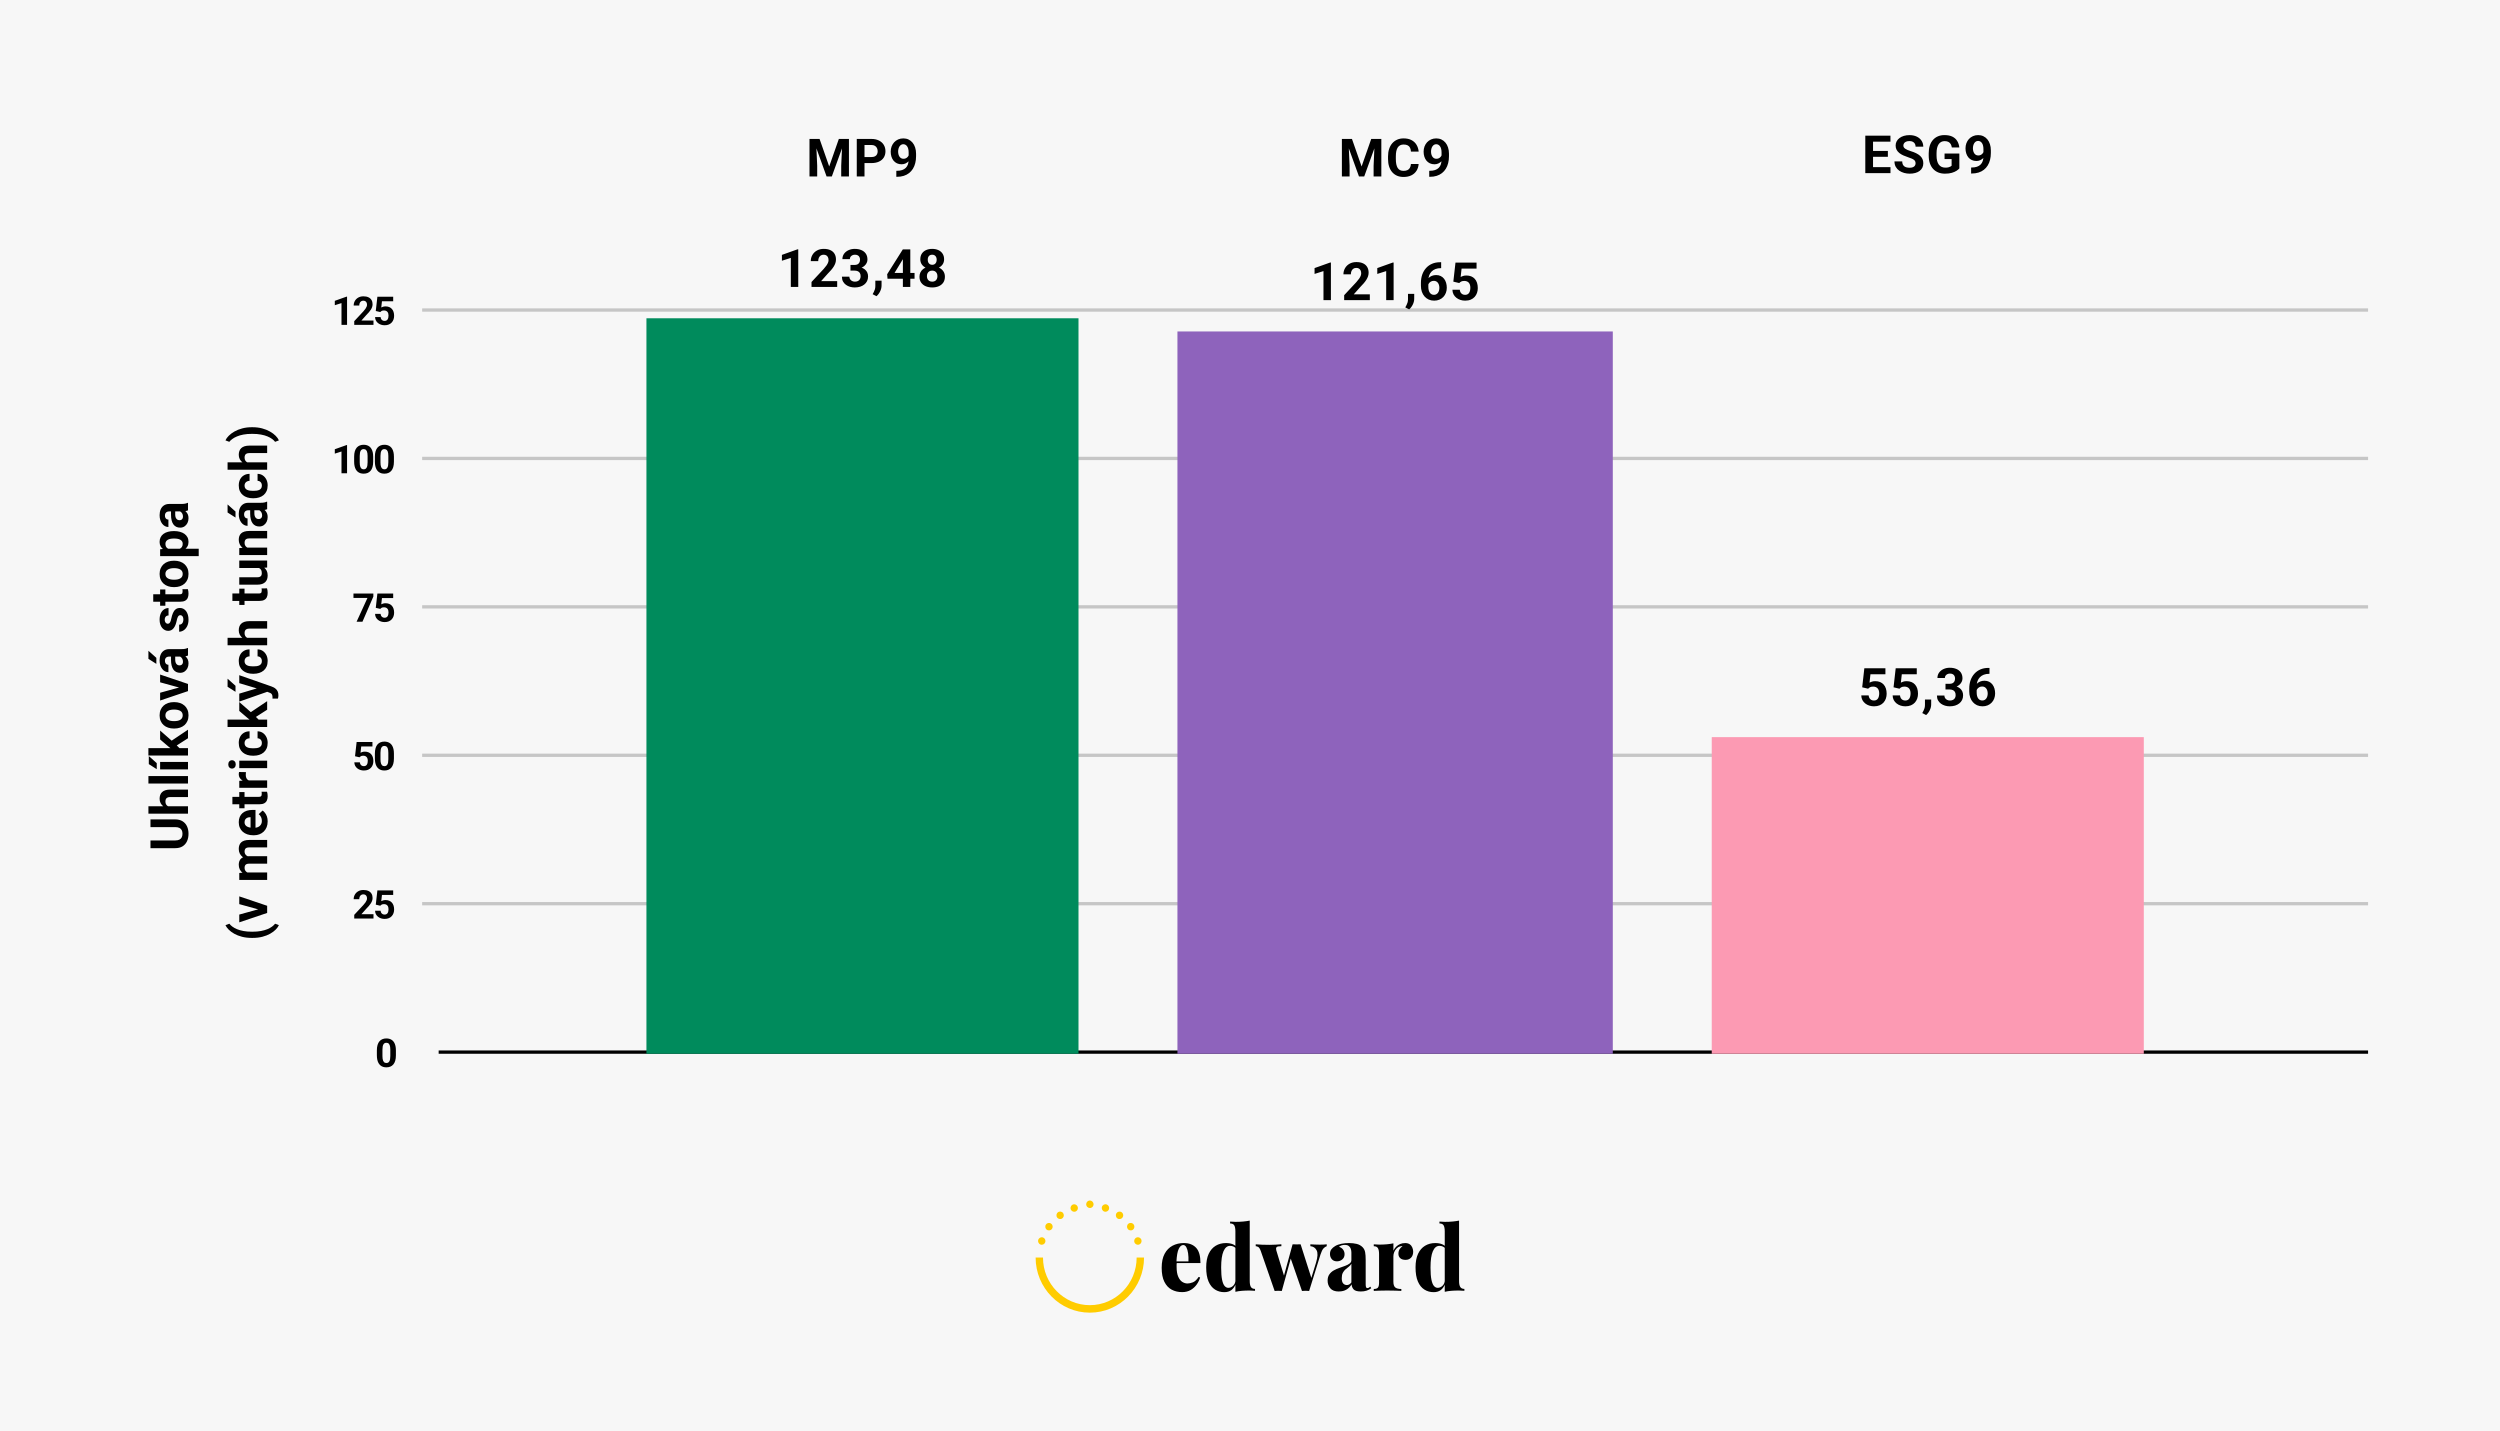 <svg xmlns="http://www.w3.org/2000/svg" width="758" height="434" viewBox="0 0 758 434" fill="none"><rect width="758" height="434" fill="#F7F7F7"></rect><path d="M45.625 250.781L45.625 248.445L53.141 248.445C54.016 248.445 54.753 248.633 55.352 249.008C55.95 249.378 56.401 249.891 56.703 250.547C57.005 251.198 57.156 251.948 57.156 252.797C57.156 253.646 57.005 254.401 56.703 255.062C56.401 255.719 55.95 256.234 55.352 256.609C54.753 256.979 54.016 257.164 53.141 257.164L45.625 257.164L45.625 254.82L53.141 254.82C53.651 254.82 54.068 254.74 54.391 254.578C54.714 254.417 54.95 254.185 55.102 253.883C55.253 253.576 55.328 253.214 55.328 252.797C55.328 252.37 55.253 252.008 55.102 251.711C54.95 251.409 54.714 251.18 54.391 251.023C54.068 250.862 53.651 250.781 53.141 250.781L45.625 250.781ZM45 244.461L57 244.461L57 246.711L45 246.711L45 244.461ZM52.477 244.781L52.477 245.398C51.888 245.393 51.346 245.315 50.852 245.164C50.352 245.013 49.919 244.797 49.555 244.516C49.185 244.234 48.898 243.898 48.695 243.508C48.492 243.112 48.391 242.674 48.391 242.195C48.391 241.779 48.45 241.401 48.57 241.062C48.685 240.719 48.872 240.424 49.133 240.18C49.388 239.93 49.724 239.737 50.141 239.602C50.557 239.466 51.062 239.398 51.656 239.398L57 239.398L57 241.664L51.641 241.664C51.266 241.664 50.971 241.719 50.758 241.828C50.539 241.932 50.385 242.086 50.297 242.289C50.203 242.487 50.156 242.732 50.156 243.023C50.156 243.346 50.216 243.622 50.336 243.852C50.456 244.076 50.622 244.255 50.836 244.391C51.044 244.526 51.289 244.625 51.57 244.687C51.852 244.75 52.154 244.781 52.477 244.781ZM45 235.312L57 235.312L57 237.57L45 237.57L45 235.312ZM48.547 231.023L57 231.023L57 233.281L48.547 233.281L48.547 231.023ZM47.523 233.211L45.117 231.68L45.117 229.234L47.523 231.383L47.523 233.211ZM44.992 226.828L57 226.828L57 229.078L44.992 229.078L44.992 226.828ZM48.547 221.5L52.734 225.172L54.727 227.141L53.102 227.961L51.117 226.398L48.547 224.203L48.547 221.5ZM57 223.836L53.094 226.336L51.734 224.781L57 221.242L57 223.836ZM52.859 220.891L52.695 220.891C52.075 220.891 51.505 220.802 50.984 220.625C50.458 220.448 50.003 220.19 49.617 219.852C49.232 219.513 48.932 219.096 48.719 218.602C48.5 218.107 48.391 217.539 48.391 216.898C48.391 216.258 48.5 215.687 48.719 215.187C48.932 214.687 49.232 214.268 49.617 213.93C50.003 213.586 50.458 213.326 50.984 213.148C51.505 212.971 52.075 212.883 52.695 212.883L52.859 212.883C53.474 212.883 54.044 212.971 54.57 213.148C55.091 213.326 55.547 213.586 55.938 213.93C56.323 214.268 56.622 214.685 56.836 215.18C57.05 215.674 57.156 216.242 57.156 216.883C57.156 217.523 57.05 218.094 56.836 218.594C56.622 219.089 56.323 219.508 55.938 219.852C55.547 220.19 55.091 220.448 54.57 220.625C54.044 220.802 53.474 220.891 52.859 220.891ZM52.695 218.641L52.859 218.641C53.214 218.641 53.544 218.609 53.852 218.547C54.159 218.484 54.43 218.385 54.664 218.25C54.893 218.109 55.073 217.927 55.203 217.703C55.333 217.479 55.398 217.206 55.398 216.883C55.398 216.57 55.333 216.302 55.203 216.078C55.073 215.854 54.893 215.674 54.664 215.539C54.43 215.404 54.159 215.305 53.852 215.242C53.544 215.174 53.214 215.141 52.859 215.141L52.695 215.141C52.352 215.141 52.029 215.174 51.727 215.242C51.419 215.305 51.148 215.406 50.914 215.547C50.675 215.682 50.487 215.862 50.352 216.086C50.216 216.31 50.148 216.581 50.148 216.898C50.148 217.216 50.216 217.487 50.352 217.711C50.487 217.93 50.675 218.109 50.914 218.25C51.148 218.385 51.419 218.484 51.727 218.547C52.029 218.609 52.352 218.641 52.695 218.641ZM55.359 208.75L48.547 206.875L48.547 204.523L57 207.375L57 208.797L55.359 208.75ZM48.547 210.039L55.367 208.156L57 208.117L57 209.547L48.547 212.398L48.547 210.039ZM55.094 199.078L51.328 199.078C51.057 199.078 50.825 199.122 50.633 199.211C50.435 199.299 50.281 199.437 50.172 199.625C50.062 199.807 50.008 200.044 50.008 200.336C50.008 200.586 50.052 200.802 50.141 200.984C50.224 201.167 50.346 201.307 50.508 201.406C50.664 201.505 50.849 201.555 51.062 201.555L51.062 203.805C50.703 203.805 50.362 203.721 50.039 203.555C49.716 203.388 49.432 203.146 49.188 202.828C48.938 202.51 48.742 202.133 48.602 201.695C48.461 201.253 48.391 200.758 48.391 200.211C48.391 199.555 48.5 198.971 48.719 198.461C48.938 197.951 49.266 197.549 49.703 197.258C50.141 196.961 50.688 196.812 51.344 196.812L54.961 196.812C55.425 196.812 55.805 196.784 56.102 196.727C56.393 196.669 56.648 196.586 56.867 196.477L57 196.477L57 198.75C56.771 198.859 56.484 198.943 56.141 199C55.792 199.052 55.443 199.078 55.094 199.078ZM51.852 198.781L53.125 198.766L53.125 200.023C53.125 200.32 53.159 200.578 53.227 200.797C53.294 201.016 53.391 201.195 53.516 201.336C53.635 201.477 53.776 201.581 53.938 201.648C54.099 201.711 54.276 201.742 54.469 201.742C54.661 201.742 54.836 201.698 54.992 201.609C55.143 201.521 55.263 201.393 55.352 201.227C55.435 201.06 55.477 200.865 55.477 200.641C55.477 200.302 55.409 200.008 55.273 199.758C55.138 199.508 54.971 199.315 54.773 199.18C54.575 199.039 54.388 198.966 54.211 198.961L55.164 198.367C55.378 198.451 55.599 198.565 55.828 198.711C56.057 198.852 56.273 199.031 56.477 199.25C56.675 199.469 56.839 199.732 56.969 200.039C57.094 200.346 57.156 200.711 57.156 201.133C57.156 201.669 57.05 202.156 56.836 202.594C56.617 203.026 56.318 203.37 55.938 203.625C55.552 203.875 55.115 204 54.625 204C54.182 204 53.789 203.917 53.445 203.75C53.102 203.583 52.812 203.339 52.578 203.016C52.339 202.687 52.159 202.279 52.039 201.789C51.914 201.299 51.852 200.732 51.852 200.086L51.852 198.781ZM47.406 201.289L45 199.758L45 197.312L47.406 199.461L47.406 201.289ZM54.664 186.523C54.503 186.523 54.357 186.57 54.227 186.664C54.096 186.758 53.977 186.932 53.867 187.187C53.753 187.437 53.648 187.799 53.555 188.273C53.461 188.701 53.344 189.099 53.203 189.469C53.057 189.833 52.883 190.151 52.68 190.422C52.477 190.687 52.237 190.896 51.961 191.047C51.68 191.198 51.359 191.273 51 191.273C50.646 191.273 50.312 191.198 50 191.047C49.688 190.891 49.411 190.669 49.172 190.383C48.927 190.091 48.737 189.737 48.602 189.32C48.461 188.898 48.391 188.424 48.391 187.898C48.391 187.164 48.508 186.534 48.742 186.008C48.977 185.477 49.3 185.07 49.711 184.789C50.117 184.503 50.581 184.359 51.102 184.359L51.102 186.609C50.883 186.609 50.688 186.656 50.516 186.75C50.339 186.839 50.2 186.979 50.102 187.172C49.997 187.359 49.945 187.604 49.945 187.906C49.945 188.156 49.99 188.372 50.078 188.555C50.161 188.737 50.276 188.878 50.422 188.977C50.562 189.07 50.719 189.117 50.891 189.117C51.021 189.117 51.138 189.091 51.242 189.039C51.341 188.982 51.432 188.891 51.516 188.766C51.599 188.641 51.677 188.479 51.75 188.281C51.818 188.078 51.88 187.828 51.938 187.531C52.062 186.922 52.227 186.378 52.43 185.898C52.628 185.419 52.898 185.039 53.242 184.758C53.581 184.477 54.026 184.336 54.578 184.336C54.953 184.336 55.297 184.419 55.609 184.586C55.922 184.753 56.195 184.992 56.43 185.305C56.659 185.617 56.839 185.992 56.969 186.43C57.094 186.862 57.156 187.349 57.156 187.891C57.156 188.677 57.016 189.344 56.734 189.891C56.453 190.432 56.096 190.844 55.664 191.125C55.227 191.401 54.779 191.539 54.32 191.539L54.32 189.406C54.628 189.396 54.875 189.318 55.062 189.172C55.25 189.021 55.385 188.831 55.469 188.602C55.552 188.367 55.594 188.115 55.594 187.844C55.594 187.552 55.555 187.31 55.477 187.117C55.393 186.924 55.284 186.779 55.148 186.68C55.008 186.576 54.846 186.523 54.664 186.523ZM48.547 178.734L50.141 178.734L50.141 183.656L48.547 183.656L48.547 178.734ZM46.461 182.437L46.461 180.187L54.453 180.187C54.698 180.187 54.885 180.156 55.016 180.094C55.146 180.026 55.237 179.927 55.289 179.797C55.336 179.667 55.359 179.503 55.359 179.305C55.359 179.164 55.354 179.039 55.344 178.93C55.328 178.815 55.312 178.719 55.297 178.641L56.953 178.633C57.016 178.826 57.065 179.034 57.102 179.258C57.138 179.482 57.156 179.729 57.156 180C57.156 180.495 57.075 180.927 56.914 181.297C56.747 181.661 56.482 181.943 56.117 182.141C55.753 182.339 55.273 182.437 54.68 182.437L46.461 182.437ZM52.859 178.016L52.695 178.016C52.075 178.016 51.505 177.927 50.984 177.75C50.458 177.573 50.003 177.315 49.617 176.977C49.232 176.638 48.932 176.221 48.719 175.727C48.5 175.232 48.391 174.664 48.391 174.023C48.391 173.383 48.5 172.812 48.719 172.312C48.932 171.812 49.232 171.393 49.617 171.055C50.003 170.711 50.458 170.451 50.984 170.273C51.505 170.096 52.075 170.008 52.695 170.008L52.859 170.008C53.474 170.008 54.044 170.096 54.57 170.273C55.091 170.451 55.547 170.711 55.938 171.055C56.323 171.393 56.622 171.81 56.836 172.305C57.05 172.799 57.156 173.367 57.156 174.008C57.156 174.648 57.05 175.219 56.836 175.719C56.622 176.214 56.323 176.633 55.938 176.977C55.547 177.315 55.091 177.573 54.57 177.75C54.044 177.927 53.474 178.016 52.859 178.016ZM52.695 175.766L52.859 175.766C53.214 175.766 53.544 175.734 53.852 175.672C54.159 175.609 54.43 175.51 54.664 175.375C54.893 175.234 55.073 175.052 55.203 174.828C55.333 174.604 55.398 174.331 55.398 174.008C55.398 173.695 55.333 173.427 55.203 173.203C55.073 172.979 54.893 172.799 54.664 172.664C54.43 172.529 54.159 172.43 53.852 172.367C53.544 172.299 53.214 172.266 52.859 172.266L52.695 172.266C52.352 172.266 52.029 172.299 51.727 172.367C51.419 172.43 51.148 172.531 50.914 172.672C50.675 172.807 50.487 172.987 50.352 173.211C50.216 173.435 50.148 173.706 50.148 174.023C50.148 174.341 50.216 174.612 50.352 174.836C50.487 175.055 50.675 175.234 50.914 175.375C51.148 175.51 51.419 175.609 51.727 175.672C52.029 175.734 52.352 175.766 52.695 175.766ZM50.172 166.375L60.25 166.375L60.25 168.625L48.547 168.625L48.547 166.539L50.172 166.375ZM52.68 161.023L52.844 161.023C53.458 161.023 54.029 161.096 54.555 161.242C55.081 161.383 55.539 161.591 55.93 161.867C56.315 162.143 56.617 162.487 56.836 162.898C57.05 163.305 57.156 163.773 57.156 164.305C57.156 164.82 57.052 165.268 56.844 165.648C56.635 166.029 56.344 166.349 55.969 166.609C55.589 166.865 55.148 167.07 54.648 167.227C54.148 167.383 53.612 167.503 53.039 167.586L52.609 167.586C51.995 167.503 51.432 167.383 50.922 167.227C50.406 167.07 49.961 166.865 49.586 166.609C49.206 166.349 48.911 166.031 48.703 165.656C48.495 165.276 48.391 164.831 48.391 164.32C48.391 163.784 48.492 163.312 48.695 162.906C48.898 162.495 49.19 162.151 49.57 161.875C49.95 161.594 50.404 161.383 50.93 161.242C51.456 161.096 52.039 161.023 52.68 161.023ZM52.844 163.281L52.68 163.281C52.32 163.281 51.99 163.312 51.688 163.375C51.38 163.432 51.112 163.526 50.883 163.656C50.654 163.781 50.477 163.948 50.352 164.156C50.221 164.359 50.156 164.607 50.156 164.898C50.156 165.206 50.206 165.469 50.305 165.687C50.404 165.901 50.547 166.076 50.734 166.211C50.922 166.346 51.146 166.448 51.406 166.516C51.667 166.583 51.961 166.625 52.289 166.641L53.375 166.641C53.76 166.615 54.107 166.542 54.414 166.422C54.716 166.302 54.956 166.117 55.133 165.867C55.31 165.617 55.398 165.289 55.398 164.883C55.398 164.586 55.333 164.336 55.203 164.133C55.068 163.93 54.883 163.766 54.648 163.641C54.414 163.51 54.143 163.419 53.836 163.367C53.529 163.31 53.198 163.281 52.844 163.281ZM55.094 155.062L51.328 155.062C51.057 155.062 50.825 155.107 50.633 155.195C50.435 155.284 50.281 155.422 50.172 155.609C50.062 155.792 50.008 156.029 50.008 156.32C50.008 156.57 50.052 156.786 50.141 156.969C50.224 157.151 50.346 157.292 50.508 157.391C50.664 157.49 50.849 157.539 51.062 157.539L51.062 159.789C50.703 159.789 50.362 159.706 50.039 159.539C49.716 159.372 49.432 159.13 49.188 158.812C48.938 158.495 48.742 158.117 48.602 157.68C48.461 157.237 48.391 156.742 48.391 156.195C48.391 155.539 48.5 154.956 48.719 154.445C48.938 153.935 49.266 153.534 49.703 153.242C50.141 152.945 50.688 152.797 51.344 152.797L54.961 152.797C55.425 152.797 55.805 152.768 56.102 152.711C56.393 152.654 56.648 152.57 56.867 152.461L57 152.461L57 154.734C56.771 154.844 56.484 154.927 56.141 154.984C55.792 155.036 55.443 155.062 55.094 155.062ZM51.852 154.766L53.125 154.75L53.125 156.008C53.125 156.305 53.159 156.562 53.227 156.781C53.294 157 53.391 157.18 53.516 157.32C53.635 157.461 53.776 157.565 53.938 157.633C54.099 157.695 54.276 157.727 54.469 157.727C54.661 157.727 54.836 157.682 54.992 157.594C55.143 157.505 55.263 157.378 55.352 157.211C55.435 157.044 55.477 156.849 55.477 156.625C55.477 156.286 55.409 155.992 55.273 155.742C55.138 155.492 54.971 155.299 54.773 155.164C54.575 155.023 54.388 154.951 54.211 154.945L55.164 154.352C55.378 154.435 55.599 154.549 55.828 154.695C56.057 154.836 56.273 155.016 56.477 155.234C56.675 155.453 56.839 155.716 56.969 156.023C57.094 156.331 57.156 156.695 57.156 157.117C57.156 157.654 57.05 158.141 56.836 158.578C56.617 159.01 56.318 159.354 55.938 159.609C55.552 159.859 55.115 159.984 54.625 159.984C54.182 159.984 53.789 159.901 53.445 159.734C53.102 159.568 52.812 159.323 52.578 159C52.339 158.672 52.159 158.263 52.039 157.773C51.914 157.284 51.852 156.716 51.852 156.07L51.852 154.766ZM76.547 284.375L76.375 284.375C75.276 284.375 74.279 284.26 73.383 284.031C72.487 283.797 71.701 283.49 71.023 283.109C70.341 282.724 69.776 282.305 69.328 281.852C68.88 281.398 68.557 280.948 68.359 280.5L69.547 280.07C69.766 280.367 70.068 280.659 70.453 280.945C70.833 281.232 71.302 281.492 71.859 281.727C72.412 281.956 73.062 282.141 73.812 282.281C74.557 282.422 75.406 282.492 76.359 282.492L76.562 282.492C77.516 282.492 78.367 282.422 79.117 282.281C79.862 282.141 80.513 281.956 81.07 281.727C81.633 281.492 82.107 281.232 82.492 280.945C82.878 280.659 83.182 280.367 83.406 280.07L84.562 280.5C84.365 280.948 84.042 281.398 83.594 281.852C83.151 282.305 82.588 282.724 81.906 283.109C81.229 283.49 80.443 283.797 79.547 284.031C78.646 284.26 77.646 284.375 76.547 284.375ZM79.359 276.008L72.547 274.133L72.547 271.781L81 274.633L81 276.055L79.359 276.008ZM72.547 277.297L79.367 275.414L81 275.375L81 276.805L72.547 279.656L72.547 277.297ZM74.297 264.539L81 264.539L81 266.797L72.547 266.797L72.547 264.68L74.297 264.539ZM76.477 264.852L76.477 265.477C75.888 265.477 75.346 265.406 74.852 265.266C74.352 265.12 73.919 264.909 73.555 264.633C73.185 264.352 72.898 264.005 72.695 263.594C72.492 263.182 72.391 262.706 72.391 262.164C72.391 261.789 72.448 261.445 72.562 261.133C72.672 260.82 72.846 260.552 73.086 260.328C73.32 260.099 73.628 259.922 74.008 259.797C74.383 259.672 74.833 259.609 75.359 259.609L81 259.609L81 261.859L75.609 261.859C75.224 261.859 74.927 261.911 74.719 262.016C74.51 262.12 74.365 262.268 74.281 262.461C74.198 262.648 74.156 262.875 74.156 263.141C74.156 263.432 74.216 263.687 74.336 263.906C74.456 264.12 74.622 264.297 74.836 264.437C75.044 264.578 75.289 264.682 75.57 264.75C75.852 264.818 76.154 264.852 76.477 264.852ZM76.219 259.82L76.32 260.625C75.768 260.625 75.255 260.557 74.781 260.422C74.307 260.281 73.891 260.076 73.531 259.805C73.172 259.529 72.893 259.187 72.695 258.781C72.492 258.375 72.391 257.906 72.391 257.375C72.391 256.969 72.451 256.599 72.57 256.266C72.685 255.932 72.87 255.648 73.125 255.414C73.375 255.174 73.703 254.992 74.109 254.867C74.516 254.737 75.013 254.672 75.602 254.672L81 254.672L81 256.93L75.602 256.93C75.211 256.93 74.914 256.982 74.711 257.086C74.503 257.185 74.359 257.331 74.281 257.523C74.198 257.711 74.156 257.935 74.156 258.195C74.156 258.466 74.211 258.703 74.32 258.906C74.424 259.109 74.57 259.279 74.758 259.414C74.945 259.549 75.164 259.651 75.414 259.719C75.659 259.786 75.927 259.82 76.219 259.82ZM81.156 249.039C81.156 249.695 81.052 250.284 80.844 250.805C80.63 251.326 80.336 251.768 79.961 252.133C79.586 252.492 79.151 252.768 78.656 252.961C78.156 253.154 77.625 253.25 77.062 253.25L76.75 253.25C76.109 253.25 75.523 253.159 74.992 252.977C74.461 252.794 74 252.534 73.609 252.195C73.219 251.852 72.919 251.435 72.711 250.945C72.497 250.456 72.391 249.904 72.391 249.289C72.391 248.69 72.49 248.159 72.688 247.695C72.885 247.232 73.167 246.844 73.531 246.531C73.896 246.214 74.333 245.974 74.844 245.812C75.349 245.651 75.912 245.57 76.531 245.57L77.469 245.57L77.469 252.289L75.969 252.289L75.969 247.781L75.797 247.781C75.484 247.781 75.206 247.839 74.961 247.953C74.711 248.062 74.513 248.229 74.367 248.453C74.221 248.677 74.148 248.964 74.148 249.312C74.148 249.609 74.213 249.865 74.344 250.078C74.474 250.292 74.656 250.466 74.891 250.602C75.125 250.732 75.401 250.831 75.719 250.898C76.031 250.961 76.375 250.992 76.75 250.992L77.062 250.992C77.401 250.992 77.713 250.945 78 250.852C78.287 250.753 78.534 250.615 78.742 250.437C78.951 250.255 79.112 250.036 79.227 249.781C79.341 249.521 79.398 249.227 79.398 248.898C79.398 248.492 79.32 248.115 79.164 247.766C79.003 247.411 78.76 247.107 78.438 246.852L79.625 245.758C79.88 245.935 80.125 246.177 80.359 246.484C80.594 246.786 80.787 247.151 80.938 247.578C81.083 248.005 81.156 248.492 81.156 249.039ZM72.547 240.148L74.141 240.148L74.141 245.07L72.547 245.07L72.547 240.148ZM70.461 243.852L70.461 241.602L78.453 241.602C78.698 241.602 78.885 241.57 79.016 241.508C79.146 241.44 79.237 241.341 79.289 241.211C79.336 241.081 79.359 240.917 79.359 240.719C79.359 240.578 79.354 240.453 79.344 240.344C79.328 240.229 79.312 240.133 79.297 240.055L80.953 240.047C81.016 240.24 81.065 240.448 81.102 240.672C81.138 240.896 81.156 241.143 81.156 241.414C81.156 241.909 81.076 242.341 80.914 242.711C80.747 243.076 80.482 243.357 80.117 243.555C79.753 243.753 79.273 243.852 78.68 243.852L70.461 243.852ZM74.391 236.617L81 236.617L81 238.867L72.547 238.867L72.547 236.75L74.391 236.617ZM72.492 234.07L74.578 234.109C74.562 234.219 74.549 234.352 74.539 234.508C74.523 234.659 74.516 234.797 74.516 234.922C74.516 235.24 74.557 235.516 74.641 235.75C74.719 235.979 74.836 236.172 74.992 236.328C75.148 236.479 75.338 236.594 75.562 236.672C75.787 236.745 76.042 236.786 76.328 236.797L76.188 237.25C75.641 237.25 75.138 237.195 74.68 237.086C74.216 236.977 73.812 236.818 73.469 236.609C73.125 236.396 72.859 236.135 72.672 235.828C72.484 235.521 72.391 235.169 72.391 234.773C72.391 234.648 72.401 234.521 72.422 234.391C72.438 234.26 72.461 234.154 72.492 234.07ZM72.547 230.633L81 230.633L81 232.891L72.547 232.891L72.547 230.633ZM70.344 233.031C70.016 233.031 69.745 232.917 69.531 232.687C69.318 232.458 69.211 232.151 69.211 231.766C69.211 231.385 69.318 231.081 69.531 230.852C69.745 230.617 70.016 230.5 70.344 230.5C70.672 230.5 70.943 230.617 71.156 230.852C71.37 231.081 71.477 231.385 71.477 231.766C71.477 232.151 71.37 232.458 71.156 232.687C70.943 232.917 70.672 233.031 70.344 233.031ZM79.398 225.281C79.398 225.005 79.346 224.76 79.242 224.547C79.133 224.333 78.982 224.167 78.789 224.047C78.591 223.922 78.359 223.857 78.094 223.852L78.094 221.734C78.688 221.74 79.216 221.898 79.68 222.211C80.138 222.523 80.5 222.943 80.766 223.469C81.026 223.995 81.156 224.583 81.156 225.234C81.156 225.891 81.047 226.464 80.828 226.953C80.609 227.437 80.307 227.841 79.922 228.164C79.531 228.487 79.078 228.729 78.562 228.891C78.042 229.052 77.484 229.133 76.891 229.133L76.664 229.133C76.065 229.133 75.508 229.052 74.992 228.891C74.471 228.729 74.018 228.487 73.633 228.164C73.242 227.841 72.938 227.437 72.719 226.953C72.5 226.469 72.391 225.901 72.391 225.25C72.391 224.557 72.523 223.951 72.789 223.43C73.055 222.904 73.435 222.492 73.93 222.195C74.419 221.893 75 221.74 75.672 221.734L75.672 223.852C75.391 223.857 75.135 223.917 74.906 224.031C74.677 224.141 74.495 224.302 74.359 224.516C74.219 224.724 74.148 224.982 74.148 225.289C74.148 225.617 74.219 225.885 74.359 226.094C74.495 226.302 74.682 226.464 74.922 226.578C75.156 226.693 75.424 226.773 75.727 226.82C76.023 226.862 76.336 226.883 76.664 226.883L76.891 226.883C77.219 226.883 77.534 226.862 77.836 226.82C78.138 226.779 78.406 226.701 78.641 226.586C78.875 226.466 79.06 226.302 79.195 226.094C79.331 225.885 79.398 225.615 79.398 225.281ZM68.992 218.18L81 218.18L81 220.43L68.992 220.43L68.992 218.18ZM72.547 212.852L76.734 216.523L78.727 218.492L77.102 219.312L75.117 217.75L72.547 215.555L72.547 212.852ZM81 215.187L77.094 217.687L75.734 216.133L81 212.594L81 215.187ZM80.047 209.375L72.547 207.133L72.547 204.719L82.273 208.117C82.487 208.19 82.716 208.289 82.961 208.414C83.206 208.534 83.438 208.698 83.656 208.906C83.88 209.109 84.062 209.367 84.203 209.68C84.344 209.987 84.414 210.365 84.414 210.812C84.414 211.026 84.401 211.201 84.375 211.336C84.349 211.471 84.312 211.633 84.266 211.82L82.617 211.82C82.617 211.763 82.617 211.703 82.617 211.641C82.622 211.578 82.625 211.518 82.625 211.461C82.625 211.164 82.591 210.922 82.523 210.734C82.456 210.547 82.352 210.396 82.211 210.281C82.076 210.167 81.898 210.076 81.68 210.008L80.047 209.375ZM72.547 210.312L78.672 208.477L81.055 208.156L81.219 209.687L72.547 212.727L72.547 210.312ZM71.406 209.758L69 208.227L69 205.781L71.406 207.93L71.406 209.758ZM79.398 200.437C79.398 200.161 79.346 199.917 79.242 199.703C79.133 199.49 78.982 199.323 78.789 199.203C78.591 199.078 78.359 199.013 78.094 199.008L78.094 196.891C78.688 196.896 79.216 197.055 79.68 197.367C80.138 197.68 80.5 198.099 80.766 198.625C81.026 199.151 81.156 199.74 81.156 200.391C81.156 201.047 81.047 201.62 80.828 202.109C80.609 202.594 80.307 202.997 79.922 203.32C79.531 203.643 79.078 203.885 78.562 204.047C78.042 204.208 77.484 204.289 76.891 204.289L76.664 204.289C76.065 204.289 75.508 204.208 74.992 204.047C74.471 203.885 74.018 203.643 73.633 203.32C73.242 202.997 72.938 202.594 72.719 202.109C72.5 201.625 72.391 201.057 72.391 200.406C72.391 199.714 72.523 199.107 72.789 198.586C73.055 198.06 73.435 197.648 73.93 197.352C74.419 197.049 75 196.896 75.672 196.891L75.672 199.008C75.391 199.013 75.135 199.073 74.906 199.187C74.677 199.297 74.495 199.458 74.359 199.672C74.219 199.88 74.148 200.138 74.148 200.445C74.148 200.773 74.219 201.042 74.359 201.25C74.495 201.458 74.682 201.62 74.922 201.734C75.156 201.849 75.424 201.93 75.727 201.977C76.023 202.018 76.336 202.039 76.664 202.039L76.891 202.039C77.219 202.039 77.534 202.018 77.836 201.977C78.138 201.935 78.406 201.857 78.641 201.742C78.875 201.622 79.06 201.458 79.195 201.25C79.331 201.042 79.398 200.771 79.398 200.437ZM69 193.391L81 193.391L81 195.641L69 195.641L69 193.391ZM76.477 193.711L76.477 194.328C75.888 194.323 75.346 194.245 74.852 194.094C74.352 193.943 73.919 193.727 73.555 193.445C73.185 193.164 72.898 192.828 72.695 192.437C72.492 192.042 72.391 191.604 72.391 191.125C72.391 190.708 72.451 190.331 72.57 189.992C72.685 189.648 72.872 189.354 73.133 189.109C73.388 188.859 73.724 188.667 74.141 188.531C74.557 188.396 75.062 188.328 75.656 188.328L81 188.328L81 190.594L75.641 190.594C75.266 190.594 74.971 190.648 74.758 190.758C74.539 190.862 74.385 191.016 74.297 191.219C74.203 191.417 74.156 191.661 74.156 191.953C74.156 192.276 74.216 192.552 74.336 192.781C74.456 193.005 74.622 193.185 74.836 193.32C75.044 193.456 75.289 193.555 75.57 193.617C75.852 193.68 76.154 193.711 76.477 193.711ZM72.547 178.492L74.141 178.492L74.141 183.414L72.547 183.414L72.547 178.492ZM70.461 182.195L70.461 179.945L78.453 179.945C78.698 179.945 78.885 179.914 79.016 179.852C79.146 179.784 79.237 179.685 79.289 179.555C79.336 179.424 79.359 179.26 79.359 179.062C79.359 178.922 79.354 178.797 79.344 178.687C79.328 178.573 79.312 178.477 79.297 178.398L80.953 178.391C81.016 178.583 81.065 178.792 81.102 179.016C81.138 179.24 81.156 179.487 81.156 179.758C81.156 180.253 81.076 180.685 80.914 181.055C80.747 181.419 80.482 181.701 80.117 181.898C79.753 182.096 79.273 182.195 78.68 182.195L70.461 182.195ZM78.977 172.211L72.547 172.211L72.547 169.961L81 169.961L81 172.078L78.977 172.211ZM77.242 171.961L77.227 171.297C77.789 171.297 78.312 171.362 78.797 171.492C79.276 171.622 79.693 171.818 80.047 172.078C80.396 172.339 80.669 172.667 80.867 173.062C81.06 173.458 81.156 173.924 81.156 174.461C81.156 174.872 81.099 175.253 80.984 175.602C80.865 175.945 80.68 176.242 80.43 176.492C80.174 176.737 79.849 176.93 79.453 177.07C79.052 177.206 78.57 177.273 78.008 177.273L72.547 177.273L72.547 175.023L78.023 175.023C78.273 175.023 78.484 174.995 78.656 174.937C78.828 174.875 78.969 174.789 79.078 174.68C79.188 174.57 79.266 174.443 79.312 174.297C79.359 174.146 79.383 173.979 79.383 173.797C79.383 173.333 79.289 172.969 79.102 172.703C78.914 172.432 78.659 172.242 78.336 172.133C78.008 172.018 77.643 171.961 77.242 171.961ZM74.352 166.039L81 166.039L81 168.289L72.547 168.289L72.547 166.18L74.352 166.039ZM76.477 166.367L76.477 166.977C75.852 166.977 75.289 166.896 74.789 166.734C74.284 166.573 73.854 166.346 73.5 166.055C73.141 165.763 72.867 165.417 72.68 165.016C72.487 164.609 72.391 164.156 72.391 163.656C72.391 163.26 72.448 162.898 72.562 162.57C72.677 162.242 72.859 161.961 73.109 161.727C73.359 161.487 73.69 161.305 74.102 161.18C74.513 161.049 75.016 160.984 75.609 160.984L81 160.984L81 163.25L75.602 163.25C75.227 163.25 74.935 163.302 74.727 163.406C74.518 163.51 74.372 163.664 74.289 163.867C74.201 164.065 74.156 164.31 74.156 164.602C74.156 164.904 74.216 165.167 74.336 165.391C74.456 165.609 74.622 165.792 74.836 165.937C75.044 166.078 75.289 166.185 75.57 166.258C75.852 166.331 76.154 166.367 76.477 166.367ZM79.094 154.711L75.328 154.711C75.057 154.711 74.826 154.755 74.633 154.844C74.435 154.932 74.281 155.07 74.172 155.258C74.062 155.44 74.008 155.677 74.008 155.969C74.008 156.219 74.052 156.435 74.141 156.617C74.224 156.799 74.346 156.94 74.508 157.039C74.664 157.138 74.849 157.187 75.062 157.187L75.062 159.437C74.703 159.437 74.362 159.354 74.039 159.187C73.716 159.021 73.432 158.779 73.188 158.461C72.938 158.143 72.742 157.766 72.602 157.328C72.461 156.885 72.391 156.391 72.391 155.844C72.391 155.187 72.5 154.604 72.719 154.094C72.938 153.583 73.266 153.182 73.703 152.891C74.141 152.594 74.688 152.445 75.344 152.445L78.961 152.445C79.424 152.445 79.805 152.417 80.102 152.359C80.393 152.302 80.648 152.219 80.867 152.109L81 152.109L81 154.383C80.771 154.492 80.484 154.576 80.141 154.633C79.792 154.685 79.443 154.711 79.094 154.711ZM75.852 154.414L77.125 154.398L77.125 155.656C77.125 155.953 77.159 156.211 77.227 156.43C77.294 156.648 77.391 156.828 77.516 156.969C77.635 157.109 77.776 157.214 77.938 157.281C78.099 157.344 78.276 157.375 78.469 157.375C78.662 157.375 78.836 157.331 78.992 157.242C79.143 157.154 79.263 157.026 79.352 156.859C79.435 156.693 79.477 156.497 79.477 156.273C79.477 155.935 79.409 155.641 79.273 155.391C79.138 155.141 78.971 154.948 78.773 154.812C78.576 154.672 78.388 154.599 78.211 154.594L79.164 154C79.378 154.083 79.599 154.198 79.828 154.344C80.057 154.484 80.273 154.664 80.477 154.883C80.674 155.102 80.838 155.365 80.969 155.672C81.094 155.979 81.156 156.344 81.156 156.766C81.156 157.302 81.049 157.789 80.836 158.227C80.617 158.659 80.318 159.003 79.938 159.258C79.552 159.508 79.115 159.633 78.625 159.633C78.182 159.633 77.789 159.549 77.445 159.383C77.102 159.216 76.812 158.971 76.578 158.648C76.338 158.32 76.159 157.911 76.039 157.422C75.914 156.932 75.852 156.365 75.852 155.719L75.852 154.414ZM71.406 156.922L69 155.391L69 152.945L71.406 155.094L71.406 156.922ZM79.398 147.219C79.398 146.943 79.346 146.698 79.242 146.484C79.133 146.271 78.982 146.104 78.789 145.984C78.591 145.859 78.359 145.794 78.094 145.789L78.094 143.672C78.688 143.677 79.216 143.836 79.68 144.148C80.138 144.461 80.5 144.88 80.766 145.406C81.026 145.932 81.156 146.521 81.156 147.172C81.156 147.828 81.047 148.401 80.828 148.891C80.609 149.375 80.307 149.779 79.922 150.102C79.531 150.424 79.078 150.667 78.562 150.828C78.042 150.99 77.484 151.07 76.891 151.07L76.664 151.07C76.065 151.07 75.508 150.99 74.992 150.828C74.471 150.667 74.018 150.424 73.633 150.102C73.242 149.779 72.938 149.375 72.719 148.891C72.5 148.406 72.391 147.839 72.391 147.187C72.391 146.495 72.523 145.888 72.789 145.367C73.055 144.841 73.435 144.43 73.93 144.133C74.419 143.831 75 143.677 75.672 143.672L75.672 145.789C75.391 145.794 75.135 145.854 74.906 145.969C74.677 146.078 74.495 146.24 74.359 146.453C74.219 146.661 74.148 146.919 74.148 147.227C74.148 147.555 74.219 147.823 74.359 148.031C74.495 148.24 74.682 148.401 74.922 148.516C75.156 148.63 75.424 148.711 75.727 148.758C76.023 148.799 76.336 148.82 76.664 148.82L76.891 148.82C77.219 148.82 77.534 148.799 77.836 148.758C78.138 148.716 78.406 148.638 78.641 148.523C78.875 148.404 79.06 148.24 79.195 148.031C79.331 147.823 79.398 147.552 79.398 147.219ZM69 140.172L81 140.172L81 142.422L69 142.422L69 140.172ZM76.477 140.492L76.477 141.109C75.888 141.104 75.346 141.026 74.852 140.875C74.352 140.724 73.919 140.508 73.555 140.227C73.185 139.945 72.898 139.609 72.695 139.219C72.492 138.823 72.391 138.385 72.391 137.906C72.391 137.49 72.451 137.112 72.57 136.773C72.685 136.43 72.872 136.135 73.133 135.891C73.388 135.641 73.724 135.448 74.141 135.312C74.557 135.177 75.062 135.109 75.656 135.109L81 135.109L81 137.375L75.641 137.375C75.266 137.375 74.971 137.43 74.758 137.539C74.539 137.643 74.385 137.797 74.297 138C74.203 138.198 74.156 138.443 74.156 138.734C74.156 139.057 74.216 139.333 74.336 139.562C74.456 139.786 74.622 139.966 74.836 140.102C75.044 140.237 75.289 140.336 75.57 140.398C75.852 140.461 76.154 140.492 76.477 140.492ZM76.375 129.531L76.547 129.531C77.609 129.531 78.588 129.651 79.484 129.891C80.375 130.13 81.164 130.448 81.852 130.844C82.544 131.234 83.12 131.664 83.578 132.133C84.037 132.596 84.365 133.06 84.562 133.523L83.406 133.961C83.188 133.664 82.885 133.375 82.5 133.094C82.115 132.807 81.641 132.547 81.078 132.312C80.521 132.078 79.867 131.893 79.117 131.758C78.367 131.617 77.516 131.547 76.562 131.547L76.359 131.547C75.406 131.547 74.555 131.617 73.805 131.758C73.055 131.898 72.401 132.089 71.844 132.328C71.281 132.562 70.81 132.823 70.43 133.109C70.044 133.391 69.742 133.674 69.523 133.961L68.359 133.523C68.557 133.06 68.888 132.596 69.352 132.133C69.81 131.664 70.383 131.234 71.07 130.844C71.758 130.448 72.549 130.13 73.445 129.891C74.336 129.651 75.312 129.531 76.375 129.531Z" fill="black"></path><path d="M105.227 89.951V98.5H103.54V91.897L101.513 92.541V91.211L105.046 89.951H105.227ZM113.241 97.182V98.5H107.405V97.375L110.164 94.416C110.442 94.107 110.661 93.836 110.821 93.602C110.981 93.363 111.096 93.15 111.166 92.963C111.241 92.772 111.278 92.59 111.278 92.418C111.278 92.16 111.235 91.939 111.149 91.756C111.063 91.568 110.936 91.424 110.768 91.322C110.604 91.221 110.401 91.17 110.159 91.17C109.901 91.17 109.678 91.232 109.491 91.357C109.307 91.482 109.166 91.656 109.069 91.879C108.975 92.102 108.928 92.353 108.928 92.635H107.235C107.235 92.127 107.356 91.662 107.598 91.24C107.84 90.814 108.182 90.477 108.623 90.227C109.065 89.973 109.588 89.846 110.194 89.846C110.791 89.846 111.295 89.943 111.705 90.139C112.12 90.33 112.432 90.607 112.643 90.971C112.858 91.33 112.965 91.76 112.965 92.26C112.965 92.541 112.92 92.816 112.83 93.086C112.741 93.352 112.612 93.617 112.444 93.883C112.28 94.144 112.08 94.41 111.846 94.68C111.612 94.949 111.352 95.228 111.067 95.518L109.584 97.182H113.241ZM115.283 94.615L113.936 94.293L114.422 89.969H119.215V91.334H115.811L115.6 93.227C115.713 93.16 115.885 93.09 116.115 93.016C116.346 92.938 116.604 92.898 116.889 92.898C117.303 92.898 117.67 92.963 117.99 93.092C118.311 93.221 118.582 93.408 118.805 93.654C119.031 93.9 119.203 94.201 119.32 94.557C119.438 94.912 119.496 95.314 119.496 95.764C119.496 96.143 119.438 96.504 119.32 96.848C119.203 97.188 119.025 97.492 118.787 97.762C118.549 98.027 118.25 98.236 117.891 98.389C117.531 98.541 117.105 98.617 116.613 98.617C116.246 98.617 115.891 98.562 115.547 98.453C115.207 98.344 114.9 98.182 114.627 97.967C114.357 97.752 114.141 97.492 113.977 97.188C113.816 96.879 113.732 96.527 113.725 96.133H115.4C115.424 96.375 115.486 96.584 115.588 96.76C115.693 96.932 115.832 97.064 116.004 97.158C116.176 97.252 116.377 97.299 116.607 97.299C116.822 97.299 117.006 97.258 117.158 97.176C117.311 97.094 117.434 96.981 117.527 96.836C117.621 96.688 117.689 96.516 117.732 96.32C117.779 96.121 117.803 95.906 117.803 95.676C117.803 95.445 117.775 95.236 117.721 95.049C117.666 94.861 117.582 94.699 117.469 94.562C117.355 94.426 117.211 94.32 117.035 94.246C116.863 94.172 116.662 94.135 116.432 94.135C116.119 94.135 115.877 94.184 115.705 94.281C115.537 94.379 115.396 94.49 115.283 94.615Z" fill="black"></path><line x1="128" y1="94" x2="718" y2="94" stroke="black" stroke-opacity="0.2"></line><path d="M105.227 134.951V143.5H103.54V136.896L101.513 137.541V136.211L105.046 134.951H105.227ZM113.147 138.484V139.961C113.147 140.602 113.079 141.154 112.942 141.619C112.805 142.08 112.608 142.459 112.35 142.756C112.096 143.049 111.793 143.266 111.442 143.406C111.09 143.547 110.7 143.617 110.27 143.617C109.926 143.617 109.606 143.574 109.309 143.488C109.012 143.398 108.745 143.26 108.506 143.072C108.272 142.885 108.069 142.648 107.897 142.363C107.729 142.074 107.6 141.73 107.51 141.332C107.42 140.934 107.375 140.477 107.375 139.961V138.484C107.375 137.844 107.444 137.295 107.58 136.838C107.721 136.377 107.918 136 108.172 135.707C108.43 135.414 108.735 135.199 109.086 135.062C109.438 134.922 109.829 134.852 110.258 134.852C110.602 134.852 110.92 134.896 111.213 134.986C111.51 135.072 111.778 135.207 112.016 135.391C112.254 135.574 112.457 135.811 112.625 136.1C112.793 136.385 112.922 136.727 113.012 137.125C113.102 137.52 113.147 137.973 113.147 138.484ZM111.454 140.184V138.256C111.454 137.947 111.436 137.678 111.401 137.447C111.37 137.217 111.321 137.021 111.254 136.861C111.188 136.697 111.106 136.564 111.008 136.463C110.911 136.361 110.799 136.287 110.674 136.24C110.549 136.193 110.411 136.17 110.258 136.17C110.067 136.17 109.897 136.207 109.748 136.281C109.604 136.355 109.481 136.475 109.379 136.639C109.278 136.799 109.2 137.014 109.145 137.283C109.094 137.549 109.069 137.873 109.069 138.256V140.184C109.069 140.492 109.084 140.764 109.116 140.998C109.151 141.232 109.202 141.434 109.268 141.602C109.338 141.766 109.42 141.9 109.514 142.006C109.612 142.107 109.723 142.182 109.848 142.229C109.977 142.275 110.118 142.299 110.27 142.299C110.457 142.299 110.623 142.262 110.768 142.188C110.916 142.109 111.041 141.988 111.143 141.824C111.248 141.656 111.327 141.438 111.377 141.168C111.428 140.898 111.454 140.57 111.454 140.184ZM119.438 138.484V139.961C119.438 140.602 119.369 141.154 119.232 141.619C119.096 142.08 118.898 142.459 118.641 142.756C118.387 143.049 118.084 143.266 117.732 143.406C117.381 143.547 116.99 143.617 116.561 143.617C116.217 143.617 115.896 143.574 115.6 143.488C115.303 143.398 115.035 143.26 114.797 143.072C114.562 142.885 114.359 142.648 114.188 142.363C114.02 142.074 113.891 141.73 113.801 141.332C113.711 140.934 113.666 140.477 113.666 139.961V138.484C113.666 137.844 113.734 137.295 113.871 136.838C114.012 136.377 114.209 136 114.463 135.707C114.721 135.414 115.025 135.199 115.377 135.062C115.729 134.922 116.119 134.852 116.549 134.852C116.893 134.852 117.211 134.896 117.504 134.986C117.801 135.072 118.068 135.207 118.307 135.391C118.545 135.574 118.748 135.811 118.916 136.1C119.084 136.385 119.213 136.727 119.303 137.125C119.393 137.52 119.438 137.973 119.438 138.484ZM117.744 140.184V138.256C117.744 137.947 117.727 137.678 117.691 137.447C117.66 137.217 117.611 137.021 117.545 136.861C117.479 136.697 117.396 136.564 117.299 136.463C117.201 136.361 117.09 136.287 116.965 136.24C116.84 136.193 116.701 136.17 116.549 136.17C116.357 136.17 116.188 136.207 116.039 136.281C115.895 136.355 115.771 136.475 115.67 136.639C115.568 136.799 115.49 137.014 115.436 137.283C115.385 137.549 115.359 137.873 115.359 138.256V140.184C115.359 140.492 115.375 140.764 115.406 140.998C115.441 141.232 115.492 141.434 115.559 141.602C115.629 141.766 115.711 141.9 115.805 142.006C115.902 142.107 116.014 142.182 116.139 142.229C116.268 142.275 116.408 142.299 116.561 142.299C116.748 142.299 116.914 142.262 117.059 142.188C117.207 142.109 117.332 141.988 117.434 141.824C117.539 141.656 117.617 141.438 117.668 141.168C117.719 140.898 117.744 140.57 117.744 140.184Z" fill="black"></path><line x1="128" y1="139" x2="718" y2="139" stroke="black" stroke-opacity="0.2"></line><path d="M113.2 179.969V180.877L109.901 188.5H108.12L111.418 181.287H107.17V179.969H113.2ZM115.283 184.615L113.936 184.293L114.422 179.969H119.215V181.334H115.811L115.6 183.227C115.713 183.16 115.885 183.09 116.115 183.016C116.346 182.938 116.604 182.898 116.889 182.898C117.303 182.898 117.67 182.963 117.99 183.092C118.311 183.221 118.582 183.408 118.805 183.654C119.031 183.9 119.203 184.201 119.32 184.557C119.438 184.912 119.496 185.314 119.496 185.764C119.496 186.143 119.438 186.504 119.32 186.848C119.203 187.188 119.025 187.492 118.787 187.762C118.549 188.027 118.25 188.236 117.891 188.389C117.531 188.541 117.105 188.617 116.613 188.617C116.246 188.617 115.891 188.562 115.547 188.453C115.207 188.344 114.9 188.182 114.627 187.967C114.357 187.752 114.141 187.492 113.977 187.188C113.816 186.879 113.732 186.527 113.725 186.133H115.4C115.424 186.375 115.486 186.584 115.588 186.76C115.693 186.932 115.832 187.064 116.004 187.158C116.176 187.252 116.377 187.299 116.607 187.299C116.822 187.299 117.006 187.258 117.158 187.176C117.311 187.094 117.434 186.98 117.527 186.836C117.621 186.688 117.689 186.516 117.732 186.32C117.779 186.121 117.803 185.906 117.803 185.676C117.803 185.445 117.775 185.236 117.721 185.049C117.666 184.861 117.582 184.699 117.469 184.562C117.355 184.426 117.211 184.32 117.035 184.246C116.863 184.172 116.662 184.135 116.432 184.135C116.119 184.135 115.877 184.184 115.705 184.281C115.537 184.379 115.396 184.49 115.283 184.615Z" fill="black"></path><line x1="128" y1="184" x2="718" y2="184" stroke="black" stroke-opacity="0.2"></line><path d="M108.993 229.615L107.645 229.293L108.131 224.969H112.924V226.334H109.52L109.309 228.227C109.422 228.16 109.594 228.09 109.825 228.016C110.055 227.938 110.313 227.898 110.598 227.898C111.012 227.898 111.379 227.963 111.7 228.092C112.02 228.221 112.291 228.408 112.514 228.654C112.741 228.9 112.913 229.201 113.03 229.557C113.147 229.912 113.205 230.314 113.205 230.764C113.205 231.143 113.147 231.504 113.03 231.848C112.913 232.188 112.735 232.492 112.496 232.762C112.258 233.027 111.959 233.236 111.6 233.389C111.241 233.541 110.815 233.617 110.323 233.617C109.955 233.617 109.6 233.562 109.256 233.453C108.916 233.344 108.61 233.182 108.336 232.967C108.067 232.752 107.85 232.492 107.686 232.188C107.526 231.879 107.442 231.527 107.434 231.133H109.11C109.133 231.375 109.196 231.584 109.297 231.76C109.403 231.932 109.541 232.064 109.713 232.158C109.885 232.252 110.086 232.299 110.317 232.299C110.532 232.299 110.715 232.258 110.868 232.176C111.02 232.094 111.143 231.98 111.237 231.836C111.33 231.688 111.399 231.516 111.442 231.32C111.489 231.121 111.512 230.906 111.512 230.676C111.512 230.445 111.485 230.236 111.43 230.049C111.375 229.861 111.291 229.699 111.178 229.562C111.065 229.426 110.92 229.32 110.745 229.246C110.573 229.172 110.371 229.135 110.141 229.135C109.829 229.135 109.586 229.184 109.414 229.281C109.246 229.379 109.106 229.49 108.993 229.615ZM119.438 228.484V229.961C119.438 230.602 119.369 231.154 119.232 231.619C119.096 232.08 118.898 232.459 118.641 232.756C118.387 233.049 118.084 233.266 117.732 233.406C117.381 233.547 116.99 233.617 116.561 233.617C116.217 233.617 115.896 233.574 115.6 233.488C115.303 233.398 115.035 233.26 114.797 233.072C114.562 232.885 114.359 232.648 114.188 232.363C114.02 232.074 113.891 231.73 113.801 231.332C113.711 230.934 113.666 230.477 113.666 229.961V228.484C113.666 227.844 113.734 227.295 113.871 226.838C114.012 226.377 114.209 226 114.463 225.707C114.721 225.414 115.025 225.199 115.377 225.062C115.729 224.922 116.119 224.852 116.549 224.852C116.893 224.852 117.211 224.896 117.504 224.986C117.801 225.072 118.068 225.207 118.307 225.391C118.545 225.574 118.748 225.811 118.916 226.1C119.084 226.385 119.213 226.727 119.303 227.125C119.393 227.52 119.438 227.973 119.438 228.484ZM117.744 230.184V228.256C117.744 227.947 117.727 227.678 117.691 227.447C117.66 227.217 117.611 227.021 117.545 226.861C117.479 226.697 117.396 226.564 117.299 226.463C117.201 226.361 117.09 226.287 116.965 226.24C116.84 226.193 116.701 226.17 116.549 226.17C116.357 226.17 116.188 226.207 116.039 226.281C115.895 226.355 115.771 226.475 115.67 226.639C115.568 226.799 115.49 227.014 115.436 227.283C115.385 227.549 115.359 227.873 115.359 228.256V230.184C115.359 230.492 115.375 230.764 115.406 230.998C115.441 231.232 115.492 231.434 115.559 231.602C115.629 231.766 115.711 231.9 115.805 232.006C115.902 232.107 116.014 232.182 116.139 232.229C116.268 232.275 116.408 232.299 116.561 232.299C116.748 232.299 116.914 232.262 117.059 232.188C117.207 232.109 117.332 231.988 117.434 231.824C117.539 231.656 117.617 231.438 117.668 231.168C117.719 230.898 117.744 230.57 117.744 230.184Z" fill="black"></path><line x1="128" y1="229" x2="718" y2="229" stroke="black" stroke-opacity="0.2"></line><path d="M113.241 277.182V278.5H107.405V277.375L110.164 274.416C110.442 274.107 110.661 273.836 110.821 273.602C110.981 273.363 111.096 273.15 111.166 272.963C111.241 272.771 111.278 272.59 111.278 272.418C111.278 272.16 111.235 271.939 111.149 271.756C111.063 271.568 110.936 271.424 110.768 271.322C110.604 271.221 110.401 271.17 110.159 271.17C109.901 271.17 109.678 271.232 109.491 271.357C109.307 271.482 109.166 271.656 109.069 271.879C108.975 272.102 108.928 272.354 108.928 272.635H107.235C107.235 272.127 107.356 271.662 107.598 271.24C107.84 270.814 108.182 270.477 108.623 270.227C109.065 269.973 109.588 269.846 110.194 269.846C110.791 269.846 111.295 269.943 111.705 270.139C112.12 270.33 112.432 270.607 112.643 270.971C112.858 271.33 112.965 271.76 112.965 272.26C112.965 272.541 112.92 272.816 112.83 273.086C112.741 273.352 112.612 273.617 112.444 273.883C112.28 274.145 112.08 274.41 111.846 274.68C111.612 274.949 111.352 275.229 111.067 275.518L109.584 277.182H113.241ZM115.283 274.615L113.936 274.293L114.422 269.969H119.215V271.334H115.811L115.6 273.227C115.713 273.16 115.885 273.09 116.115 273.016C116.346 272.938 116.604 272.898 116.889 272.898C117.303 272.898 117.67 272.963 117.99 273.092C118.311 273.221 118.582 273.408 118.805 273.654C119.031 273.9 119.203 274.201 119.32 274.557C119.438 274.912 119.496 275.314 119.496 275.764C119.496 276.143 119.438 276.504 119.32 276.848C119.203 277.188 119.025 277.492 118.787 277.762C118.549 278.027 118.25 278.236 117.891 278.389C117.531 278.541 117.105 278.617 116.613 278.617C116.246 278.617 115.891 278.562 115.547 278.453C115.207 278.344 114.9 278.182 114.627 277.967C114.357 277.752 114.141 277.492 113.977 277.188C113.816 276.879 113.732 276.527 113.725 276.133H115.4C115.424 276.375 115.486 276.584 115.588 276.76C115.693 276.932 115.832 277.064 116.004 277.158C116.176 277.252 116.377 277.299 116.607 277.299C116.822 277.299 117.006 277.258 117.158 277.176C117.311 277.094 117.434 276.98 117.527 276.836C117.621 276.688 117.689 276.516 117.732 276.32C117.779 276.121 117.803 275.906 117.803 275.676C117.803 275.445 117.775 275.236 117.721 275.049C117.666 274.861 117.582 274.699 117.469 274.562C117.355 274.426 117.211 274.32 117.035 274.246C116.863 274.172 116.662 274.135 116.432 274.135C116.119 274.135 115.877 274.184 115.705 274.281C115.537 274.379 115.396 274.49 115.283 274.615Z" fill="black"></path><line x1="128" y1="274" x2="718" y2="274" stroke="black" stroke-opacity="0.2"></line><path d="M120.038 318.484V319.961C120.038 320.602 119.969 321.154 119.832 321.619C119.696 322.08 119.498 322.459 119.241 322.756C118.987 323.049 118.684 323.266 118.332 323.406C117.981 323.547 117.59 323.617 117.161 323.617C116.817 323.617 116.496 323.574 116.2 323.488C115.903 323.398 115.635 323.26 115.397 323.072C115.163 322.885 114.959 322.648 114.788 322.363C114.62 322.074 114.491 321.73 114.401 321.332C114.311 320.934 114.266 320.477 114.266 319.961V318.484C114.266 317.844 114.334 317.295 114.471 316.838C114.612 316.377 114.809 316 115.063 315.707C115.321 315.414 115.625 315.199 115.977 315.062C116.329 314.922 116.719 314.852 117.149 314.852C117.493 314.852 117.811 314.896 118.104 314.986C118.401 315.072 118.668 315.207 118.907 315.391C119.145 315.574 119.348 315.811 119.516 316.1C119.684 316.385 119.813 316.727 119.903 317.125C119.993 317.52 120.038 317.973 120.038 318.484ZM118.344 320.184V318.256C118.344 317.947 118.327 317.678 118.291 317.447C118.26 317.217 118.211 317.021 118.145 316.861C118.079 316.697 117.996 316.564 117.899 316.463C117.801 316.361 117.69 316.287 117.565 316.24C117.44 316.193 117.301 316.17 117.149 316.17C116.957 316.17 116.788 316.207 116.639 316.281C116.495 316.355 116.371 316.475 116.27 316.639C116.168 316.799 116.09 317.014 116.036 317.283C115.985 317.549 115.959 317.873 115.959 318.256V320.184C115.959 320.492 115.975 320.764 116.006 320.998C116.041 321.232 116.092 321.434 116.159 321.602C116.229 321.766 116.311 321.9 116.405 322.006C116.502 322.107 116.614 322.182 116.739 322.229C116.868 322.275 117.008 322.299 117.161 322.299C117.348 322.299 117.514 322.262 117.659 322.188C117.807 322.109 117.932 321.988 118.034 321.824C118.139 321.656 118.217 321.438 118.268 321.168C118.319 320.898 118.344 320.57 118.344 320.184Z" fill="black"></path><line x1="133" y1="319" x2="718" y2="319" stroke="black"></line><path d="M246.508 42.125H248.493L251.414 50.477L254.336 42.125H256.321L252.211 53.5H250.618L246.508 42.125ZM245.438 42.125H247.414L247.774 50.266V53.5H245.438V42.125ZM255.414 42.125H257.399V53.5H255.055V50.266L255.414 42.125ZM264.203 49.445H261.305V47.617H264.203C264.651 47.617 265.016 47.544 265.297 47.398C265.578 47.247 265.784 47.039 265.914 46.773C266.044 46.508 266.109 46.208 266.109 45.875C266.109 45.536 266.044 45.221 265.914 44.93C265.784 44.638 265.578 44.404 265.297 44.227C265.016 44.05 264.651 43.961 264.203 43.961H262.117V53.5H259.773V42.125H264.203C265.094 42.125 265.857 42.286 266.492 42.609C267.133 42.927 267.622 43.367 267.961 43.93C268.299 44.492 268.469 45.135 268.469 45.859C268.469 46.594 268.299 47.229 267.961 47.766C267.622 48.302 267.133 48.716 266.492 49.008C265.857 49.3 265.094 49.445 264.203 49.445ZM271.765 51.789H271.914C272.539 51.789 273.075 51.714 273.523 51.562C273.976 51.406 274.349 51.182 274.64 50.891C274.932 50.599 275.148 50.242 275.289 49.82C275.429 49.393 275.5 48.909 275.5 48.367V46.211C275.5 45.8 275.458 45.438 275.375 45.125C275.297 44.812 275.182 44.555 275.031 44.352C274.885 44.143 274.713 43.987 274.515 43.883C274.323 43.779 274.109 43.727 273.875 43.727C273.625 43.727 273.403 43.789 273.211 43.914C273.018 44.034 272.854 44.198 272.718 44.406C272.588 44.615 272.487 44.854 272.414 45.125C272.346 45.391 272.312 45.669 272.312 45.961C272.312 46.253 272.346 46.531 272.414 46.797C272.481 47.057 272.583 47.289 272.718 47.492C272.854 47.69 273.023 47.849 273.226 47.969C273.429 48.083 273.669 48.141 273.945 48.141C274.211 48.141 274.448 48.091 274.656 47.992C274.869 47.888 275.049 47.753 275.195 47.586C275.346 47.419 275.461 47.234 275.539 47.031C275.622 46.828 275.664 46.622 275.664 46.414L276.406 46.82C276.406 47.185 276.328 47.544 276.172 47.898C276.015 48.253 275.797 48.575 275.515 48.867C275.239 49.154 274.919 49.383 274.554 49.555C274.19 49.727 273.799 49.812 273.382 49.812C272.851 49.812 272.38 49.716 271.968 49.523C271.557 49.325 271.208 49.055 270.922 48.711C270.64 48.362 270.427 47.956 270.281 47.492C270.135 47.029 270.062 46.526 270.062 45.984C270.062 45.432 270.151 44.914 270.328 44.43C270.51 43.945 270.768 43.518 271.101 43.148C271.44 42.779 271.843 42.49 272.312 42.281C272.786 42.068 273.312 41.961 273.89 41.961C274.468 41.961 274.994 42.073 275.468 42.297C275.942 42.521 276.349 42.839 276.687 43.25C277.026 43.656 277.286 44.143 277.468 44.711C277.656 45.279 277.75 45.909 277.75 46.602V47.383C277.75 48.122 277.669 48.81 277.507 49.445C277.351 50.081 277.114 50.656 276.797 51.172C276.484 51.682 276.093 52.12 275.625 52.484C275.161 52.849 274.622 53.128 274.007 53.32C273.393 53.513 272.705 53.609 271.945 53.609H271.765V51.789Z" fill="black"></path><path d="M242.028 75.602V87H239.778V78.195L237.075 79.055V77.281L241.786 75.602H242.028ZM253.833 85.242V87H246.051V85.5L249.731 81.555C250.101 81.143 250.392 80.781 250.606 80.469C250.819 80.151 250.973 79.867 251.067 79.617C251.166 79.362 251.215 79.12 251.215 78.891C251.215 78.547 251.158 78.253 251.043 78.008C250.929 77.758 250.76 77.565 250.536 77.43C250.317 77.294 250.046 77.227 249.723 77.227C249.379 77.227 249.083 77.31 248.833 77.477C248.588 77.643 248.4 77.875 248.27 78.172C248.145 78.469 248.083 78.805 248.083 79.18H245.825C245.825 78.503 245.986 77.883 246.309 77.32C246.632 76.753 247.088 76.302 247.676 75.969C248.265 75.63 248.963 75.461 249.77 75.461C250.567 75.461 251.239 75.591 251.786 75.852C252.338 76.107 252.754 76.477 253.036 76.961C253.322 77.44 253.465 78.013 253.465 78.68C253.465 79.055 253.405 79.422 253.286 79.781C253.166 80.135 252.994 80.49 252.77 80.844C252.551 81.193 252.286 81.547 251.973 81.906C251.661 82.266 251.314 82.638 250.934 83.023L248.958 85.242H253.833ZM257.863 80.336H259.067C259.452 80.336 259.77 80.271 260.02 80.141C260.27 80.005 260.455 79.818 260.574 79.578C260.699 79.333 260.762 79.049 260.762 78.727C260.762 78.435 260.705 78.177 260.59 77.953C260.481 77.724 260.311 77.547 260.082 77.422C259.853 77.292 259.564 77.227 259.215 77.227C258.939 77.227 258.684 77.281 258.449 77.391C258.215 77.5 258.028 77.654 257.887 77.852C257.746 78.049 257.676 78.289 257.676 78.57H255.418C255.418 77.945 255.585 77.401 255.918 76.938C256.257 76.474 256.71 76.112 257.278 75.852C257.845 75.591 258.47 75.461 259.153 75.461C259.923 75.461 260.598 75.586 261.176 75.836C261.754 76.081 262.205 76.443 262.528 76.922C262.85 77.401 263.012 77.995 263.012 78.703C263.012 79.062 262.929 79.412 262.762 79.75C262.595 80.083 262.356 80.385 262.043 80.656C261.736 80.922 261.361 81.135 260.918 81.297C260.475 81.453 259.978 81.531 259.426 81.531H257.863V80.336ZM257.863 82.047V80.883H259.426C260.046 80.883 260.59 80.953 261.059 81.094C261.528 81.234 261.921 81.438 262.238 81.703C262.556 81.963 262.796 82.273 262.957 82.633C263.119 82.987 263.199 83.38 263.199 83.812C263.199 84.344 263.098 84.818 262.895 85.234C262.692 85.646 262.405 85.995 262.035 86.281C261.671 86.568 261.244 86.787 260.754 86.938C260.264 87.083 259.731 87.156 259.153 87.156C258.673 87.156 258.202 87.091 257.738 86.961C257.28 86.826 256.863 86.625 256.488 86.359C256.119 86.088 255.822 85.75 255.598 85.344C255.379 84.932 255.27 84.445 255.27 83.883H257.528C257.528 84.174 257.6 84.435 257.746 84.664C257.892 84.893 258.093 85.073 258.348 85.203C258.608 85.333 258.897 85.398 259.215 85.398C259.574 85.398 259.882 85.333 260.137 85.203C260.397 85.068 260.595 84.88 260.731 84.641C260.871 84.396 260.942 84.112 260.942 83.789C260.942 83.372 260.866 83.039 260.715 82.789C260.564 82.534 260.348 82.346 260.067 82.227C259.785 82.107 259.452 82.047 259.067 82.047H257.863ZM267.293 85.102L267.285 86.609C267.285 87.188 267.139 87.771 266.848 88.359C266.561 88.948 266.196 89.43 265.754 89.805L264.582 89.203C264.712 88.963 264.84 88.724 264.965 88.484C265.09 88.245 265.194 87.982 265.277 87.695C265.361 87.409 265.402 87.083 265.402 86.719V85.102H267.293ZM277.292 82.75V84.516H269.097L268.988 83.148L273.73 75.625H275.519L273.582 78.867L271.222 82.75H277.292ZM276.003 75.625V87H273.753V75.625H276.003ZM286.495 83.883C286.495 84.596 286.329 85.198 285.995 85.688C285.662 86.172 285.204 86.539 284.62 86.789C284.042 87.034 283.386 87.156 282.652 87.156C281.917 87.156 281.258 87.034 280.675 86.789C280.092 86.539 279.631 86.172 279.292 85.688C278.954 85.198 278.784 84.596 278.784 83.883C278.784 83.404 278.881 82.971 279.073 82.586C279.266 82.195 279.534 81.862 279.878 81.586C280.227 81.305 280.636 81.091 281.105 80.945C281.573 80.794 282.084 80.719 282.636 80.719C283.376 80.719 284.037 80.849 284.62 81.109C285.204 81.37 285.662 81.737 285.995 82.211C286.329 82.685 286.495 83.242 286.495 83.883ZM284.23 83.734C284.23 83.385 284.162 83.086 284.027 82.836C283.896 82.581 283.711 82.385 283.472 82.25C283.232 82.115 282.954 82.047 282.636 82.047C282.318 82.047 282.04 82.115 281.8 82.25C281.56 82.385 281.373 82.581 281.238 82.836C281.107 83.086 281.042 83.385 281.042 83.734C281.042 84.078 281.107 84.375 281.238 84.625C281.373 84.875 281.56 85.068 281.8 85.203C282.045 85.333 282.329 85.398 282.652 85.398C282.974 85.398 283.253 85.333 283.488 85.203C283.727 85.068 283.909 84.875 284.034 84.625C284.165 84.375 284.23 84.078 284.23 83.734ZM286.253 78.641C286.253 79.219 286.099 79.732 285.792 80.18C285.485 80.622 285.058 80.969 284.511 81.219C283.969 81.469 283.349 81.594 282.652 81.594C281.948 81.594 281.323 81.469 280.777 81.219C280.23 80.969 279.803 80.622 279.495 80.18C279.188 79.732 279.034 79.219 279.034 78.641C279.034 77.953 279.188 77.375 279.495 76.906C279.808 76.432 280.235 76.073 280.777 75.828C281.323 75.583 281.943 75.461 282.636 75.461C283.339 75.461 283.961 75.583 284.503 75.828C285.05 76.073 285.477 76.432 285.784 76.906C286.097 77.375 286.253 77.953 286.253 78.641ZM284.003 78.742C284.003 78.435 283.948 78.169 283.839 77.945C283.73 77.716 283.573 77.539 283.37 77.414C283.172 77.289 282.928 77.227 282.636 77.227C282.355 77.227 282.113 77.287 281.909 77.406C281.711 77.526 281.558 77.701 281.448 77.93C281.344 78.154 281.292 78.424 281.292 78.742C281.292 79.049 281.344 79.32 281.448 79.555C281.558 79.784 281.714 79.963 281.917 80.094C282.12 80.224 282.365 80.289 282.652 80.289C282.938 80.289 283.18 80.224 283.378 80.094C283.581 79.963 283.735 79.784 283.839 79.555C283.948 79.32 284.003 79.049 284.003 78.742Z" fill="black"></path><rect x="196" y="96.5" width="131" height="223" fill="#008B5C"></rect><path d="M407.93 42.125H409.914L412.836 50.477L415.758 42.125H417.743L413.633 53.5H412.039L407.93 42.125ZM406.86 42.125H408.836L409.196 50.266V53.5H406.86V42.125ZM416.836 42.125H418.821V53.5H416.477V50.266L416.836 42.125ZM427.789 49.727H430.125C430.078 50.492 429.867 51.172 429.492 51.766C429.122 52.359 428.604 52.823 427.938 53.156C427.276 53.49 426.479 53.656 425.547 53.656C424.818 53.656 424.164 53.531 423.586 53.281C423.008 53.026 422.513 52.661 422.102 52.188C421.695 51.714 421.385 51.141 421.172 50.469C420.958 49.797 420.852 49.044 420.852 48.211V47.422C420.852 46.589 420.961 45.836 421.18 45.164C421.404 44.487 421.721 43.911 422.133 43.438C422.549 42.964 423.047 42.599 423.625 42.344C424.203 42.089 424.849 41.961 425.562 41.961C426.51 41.961 427.31 42.133 427.961 42.477C428.617 42.82 429.125 43.294 429.484 43.898C429.849 44.503 430.068 45.19 430.141 45.961H427.797C427.771 45.503 427.68 45.115 427.523 44.797C427.367 44.474 427.13 44.232 426.812 44.07C426.5 43.904 426.083 43.82 425.562 43.82C425.172 43.82 424.831 43.893 424.539 44.039C424.247 44.185 424.003 44.406 423.805 44.703C423.607 45 423.458 45.375 423.359 45.828C423.266 46.276 423.219 46.802 423.219 47.406V48.211C423.219 48.8 423.263 49.318 423.352 49.766C423.44 50.208 423.576 50.583 423.758 50.891C423.945 51.193 424.185 51.422 424.477 51.578C424.773 51.729 425.13 51.805 425.547 51.805C426.036 51.805 426.44 51.727 426.758 51.57C427.076 51.414 427.318 51.182 427.484 50.875C427.656 50.568 427.758 50.185 427.789 49.727ZM433.343 51.789H433.492C434.117 51.789 434.653 51.714 435.101 51.562C435.554 51.406 435.927 51.182 436.218 50.891C436.51 50.599 436.726 50.242 436.867 49.82C437.007 49.393 437.078 48.909 437.078 48.367V46.211C437.078 45.8 437.036 45.438 436.953 45.125C436.875 44.812 436.76 44.555 436.609 44.352C436.463 44.143 436.291 43.987 436.093 43.883C435.901 43.779 435.687 43.727 435.453 43.727C435.203 43.727 434.981 43.789 434.789 43.914C434.596 44.034 434.432 44.198 434.297 44.406C434.166 44.615 434.065 44.854 433.992 45.125C433.924 45.391 433.89 45.669 433.89 45.961C433.89 46.253 433.924 46.531 433.992 46.797C434.06 47.057 434.161 47.289 434.297 47.492C434.432 47.69 434.601 47.849 434.804 47.969C435.007 48.083 435.247 48.141 435.523 48.141C435.789 48.141 436.026 48.091 436.234 47.992C436.448 47.888 436.627 47.753 436.773 47.586C436.924 47.419 437.039 47.234 437.117 47.031C437.2 46.828 437.242 46.622 437.242 46.414L437.984 46.82C437.984 47.185 437.906 47.544 437.75 47.898C437.593 48.253 437.375 48.575 437.093 48.867C436.817 49.154 436.497 49.383 436.132 49.555C435.768 49.727 435.377 49.812 434.961 49.812C434.429 49.812 433.958 49.716 433.547 49.523C433.135 49.325 432.786 49.055 432.5 48.711C432.218 48.362 432.005 47.956 431.859 47.492C431.713 47.029 431.64 46.526 431.64 45.984C431.64 45.432 431.729 44.914 431.906 44.43C432.088 43.945 432.346 43.518 432.679 43.148C433.018 42.779 433.422 42.49 433.89 42.281C434.364 42.068 434.89 41.961 435.468 41.961C436.047 41.961 436.573 42.073 437.047 42.297C437.521 42.521 437.927 42.839 438.265 43.25C438.604 43.656 438.864 44.143 439.047 44.711C439.234 45.279 439.328 45.909 439.328 46.602V47.383C439.328 48.122 439.247 48.81 439.086 49.445C438.929 50.081 438.692 50.656 438.375 51.172C438.062 51.682 437.672 52.12 437.203 52.484C436.739 52.849 436.2 53.128 435.586 53.32C434.971 53.513 434.284 53.609 433.523 53.609H433.343V51.789Z" fill="black"></path><path d="M403.528 79.602V91H401.278V82.195L398.575 83.055V81.281L403.286 79.602H403.528ZM415.333 89.242V91H407.551V89.5L411.231 85.555C411.601 85.143 411.892 84.781 412.106 84.469C412.319 84.151 412.473 83.867 412.567 83.617C412.666 83.362 412.715 83.12 412.715 82.891C412.715 82.547 412.658 82.253 412.543 82.008C412.429 81.758 412.26 81.565 412.036 81.43C411.817 81.294 411.546 81.227 411.223 81.227C410.879 81.227 410.583 81.31 410.333 81.477C410.088 81.643 409.9 81.875 409.77 82.172C409.645 82.469 409.583 82.805 409.583 83.18H407.325C407.325 82.503 407.486 81.883 407.809 81.32C408.132 80.753 408.588 80.302 409.176 79.969C409.765 79.63 410.463 79.461 411.27 79.461C412.067 79.461 412.739 79.591 413.286 79.852C413.838 80.107 414.254 80.477 414.536 80.961C414.822 81.44 414.965 82.013 414.965 82.68C414.965 83.055 414.905 83.422 414.786 83.781C414.666 84.135 414.494 84.49 414.27 84.844C414.051 85.193 413.786 85.547 413.473 85.906C413.161 86.266 412.814 86.638 412.434 87.023L410.458 89.242H415.333ZM422.543 79.602V91H420.293V82.195L417.59 83.055V81.281L422.301 79.602H422.543ZM428.793 89.102L428.785 90.609C428.785 91.188 428.639 91.771 428.348 92.359C428.061 92.948 427.696 93.43 427.254 93.805L426.082 93.203C426.212 92.963 426.34 92.724 426.465 92.484C426.59 92.245 426.694 91.982 426.777 91.695C426.861 91.409 426.902 91.083 426.902 90.719V89.102H428.793ZM436.628 79.508H436.957V81.305H436.824C436.23 81.305 435.701 81.393 435.238 81.57C434.774 81.747 434.381 82 434.058 82.328C433.74 82.651 433.496 83.042 433.324 83.5C433.157 83.958 433.074 84.471 433.074 85.039V86.93C433.074 87.336 433.113 87.695 433.191 88.008C433.274 88.315 433.391 88.573 433.542 88.781C433.699 88.984 433.881 89.138 434.089 89.242C434.298 89.341 434.532 89.391 434.792 89.391C435.037 89.391 435.259 89.338 435.457 89.234C435.66 89.13 435.832 88.984 435.972 88.797C436.118 88.604 436.227 88.38 436.3 88.125C436.378 87.865 436.417 87.581 436.417 87.273C436.417 86.966 436.378 86.682 436.3 86.422C436.227 86.162 436.118 85.938 435.972 85.75C435.826 85.557 435.649 85.409 435.441 85.305C435.233 85.201 434.998 85.148 434.738 85.148C434.384 85.148 434.071 85.232 433.8 85.398C433.535 85.56 433.326 85.768 433.175 86.023C433.024 86.279 432.944 86.547 432.933 86.828L432.253 86.391C432.269 85.99 432.352 85.609 432.503 85.25C432.66 84.891 432.873 84.573 433.144 84.297C433.42 84.016 433.751 83.797 434.136 83.641C434.522 83.479 434.957 83.398 435.441 83.398C435.972 83.398 436.438 83.5 436.839 83.703C437.246 83.906 437.584 84.185 437.855 84.539C438.126 84.893 438.329 85.302 438.464 85.766C438.6 86.229 438.667 86.724 438.667 87.25C438.667 87.802 438.576 88.315 438.394 88.789C438.217 89.263 437.959 89.677 437.621 90.031C437.287 90.385 436.886 90.662 436.417 90.859C435.949 91.057 435.423 91.156 434.839 91.156C434.235 91.156 433.686 91.047 433.191 90.828C432.701 90.604 432.279 90.292 431.925 89.891C431.571 89.49 431.298 89.013 431.105 88.461C430.917 87.909 430.824 87.305 430.824 86.648V85.773C430.824 84.857 430.957 84.018 431.222 83.258C431.493 82.492 431.881 81.831 432.386 81.273C432.891 80.711 433.501 80.276 434.214 79.969C434.928 79.662 435.733 79.508 436.628 79.508ZM442.448 85.82L440.652 85.391L441.3 79.625H447.691V81.445H443.152L442.87 83.969C443.021 83.88 443.251 83.787 443.558 83.688C443.865 83.583 444.209 83.531 444.589 83.531C445.141 83.531 445.631 83.617 446.058 83.789C446.485 83.961 446.847 84.211 447.144 84.539C447.446 84.867 447.675 85.268 447.831 85.742C447.988 86.216 448.066 86.753 448.066 87.352C448.066 87.857 447.988 88.338 447.831 88.797C447.675 89.25 447.438 89.656 447.12 90.016C446.803 90.37 446.404 90.648 445.925 90.852C445.446 91.055 444.878 91.156 444.222 91.156C443.732 91.156 443.258 91.083 442.8 90.938C442.347 90.792 441.938 90.576 441.573 90.289C441.214 90.003 440.925 89.656 440.706 89.25C440.493 88.838 440.381 88.37 440.37 87.844H442.605C442.636 88.167 442.719 88.445 442.855 88.68C442.995 88.909 443.18 89.086 443.409 89.211C443.639 89.336 443.907 89.398 444.214 89.398C444.501 89.398 444.745 89.344 444.948 89.234C445.152 89.125 445.316 88.974 445.441 88.781C445.566 88.583 445.657 88.354 445.714 88.094C445.777 87.828 445.808 87.542 445.808 87.234C445.808 86.927 445.771 86.648 445.698 86.398C445.626 86.148 445.514 85.932 445.363 85.75C445.211 85.568 445.019 85.427 444.784 85.328C444.555 85.229 444.287 85.18 443.98 85.18C443.563 85.18 443.24 85.245 443.011 85.375C442.787 85.505 442.599 85.654 442.448 85.82Z" fill="black"></path><rect x="357" y="100.5" width="132" height="219" fill="#8E63BC"></rect><path d="M573.192 50.672V52.5H567.137V50.672H573.192ZM567.903 41.125V52.5H565.559V41.125H567.903ZM572.403 45.758V47.539H567.137V45.758H572.403ZM573.184 41.125V42.961H567.137V41.125H573.184ZM580.801 49.523C580.801 49.32 580.77 49.138 580.707 48.977C580.65 48.81 580.541 48.659 580.379 48.523C580.218 48.383 579.991 48.245 579.699 48.109C579.408 47.974 579.03 47.833 578.567 47.688C578.051 47.521 577.561 47.333 577.098 47.125C576.639 46.917 576.233 46.675 575.879 46.398C575.53 46.117 575.254 45.792 575.051 45.422C574.853 45.052 574.754 44.622 574.754 44.133C574.754 43.659 574.858 43.229 575.067 42.844C575.275 42.453 575.567 42.12 575.942 41.844C576.317 41.562 576.759 41.346 577.27 41.195C577.785 41.044 578.35 40.969 578.965 40.969C579.804 40.969 580.535 41.12 581.16 41.422C581.785 41.724 582.27 42.138 582.613 42.664C582.962 43.19 583.137 43.792 583.137 44.469H580.809C580.809 44.135 580.738 43.844 580.598 43.594C580.462 43.339 580.254 43.138 579.973 42.992C579.697 42.846 579.348 42.773 578.926 42.773C578.52 42.773 578.181 42.836 577.91 42.961C577.639 43.081 577.436 43.245 577.301 43.453C577.166 43.656 577.098 43.885 577.098 44.141C577.098 44.333 577.145 44.508 577.238 44.664C577.337 44.82 577.483 44.966 577.676 45.102C577.869 45.237 578.106 45.365 578.387 45.484C578.668 45.604 578.994 45.721 579.363 45.836C579.983 46.023 580.528 46.234 580.996 46.469C581.47 46.703 581.866 46.966 582.184 47.258C582.501 47.55 582.741 47.88 582.903 48.25C583.064 48.62 583.145 49.039 583.145 49.508C583.145 50.003 583.048 50.445 582.856 50.836C582.663 51.227 582.384 51.557 582.02 51.828C581.655 52.099 581.22 52.305 580.715 52.445C580.21 52.586 579.645 52.656 579.02 52.656C578.457 52.656 577.903 52.583 577.356 52.438C576.809 52.286 576.311 52.06 575.863 51.758C575.421 51.456 575.067 51.07 574.801 50.602C574.535 50.133 574.403 49.578 574.403 48.938H576.754C576.754 49.292 576.809 49.591 576.918 49.836C577.028 50.081 577.181 50.279 577.379 50.43C577.582 50.581 577.822 50.69 578.098 50.758C578.379 50.825 578.686 50.859 579.02 50.859C579.426 50.859 579.759 50.802 580.02 50.688C580.285 50.573 580.481 50.414 580.606 50.211C580.736 50.008 580.801 49.779 580.801 49.523ZM594.074 46.555V51.062C593.897 51.276 593.624 51.508 593.254 51.758C592.884 52.003 592.407 52.214 591.824 52.391C591.241 52.568 590.535 52.656 589.707 52.656C588.973 52.656 588.303 52.536 587.699 52.297C587.095 52.052 586.574 51.695 586.137 51.227C585.704 50.758 585.371 50.185 585.137 49.508C584.902 48.825 584.785 48.047 584.785 47.172V46.461C584.785 45.586 584.897 44.807 585.121 44.125C585.35 43.443 585.676 42.867 586.098 42.398C586.519 41.93 587.022 41.573 587.605 41.328C588.189 41.083 588.837 40.961 589.551 40.961C590.54 40.961 591.353 41.122 591.988 41.445C592.624 41.763 593.108 42.206 593.441 42.773C593.78 43.336 593.988 43.982 594.066 44.711H591.793C591.736 44.325 591.626 43.99 591.465 43.703C591.303 43.417 591.071 43.193 590.769 43.031C590.473 42.87 590.087 42.789 589.613 42.789C589.223 42.789 588.874 42.87 588.566 43.031C588.264 43.188 588.009 43.419 587.801 43.727C587.592 44.034 587.433 44.414 587.324 44.867C587.215 45.32 587.16 45.846 587.16 46.445V47.172C587.16 47.766 587.217 48.292 587.332 48.75C587.446 49.203 587.616 49.586 587.84 49.898C588.069 50.206 588.35 50.438 588.683 50.594C589.017 50.75 589.405 50.828 589.848 50.828C590.217 50.828 590.525 50.797 590.769 50.734C591.019 50.672 591.22 50.596 591.371 50.508C591.527 50.414 591.647 50.325 591.73 50.242V48.227H589.59V46.555H594.074ZM597.644 50.789H597.792C598.417 50.789 598.954 50.714 599.402 50.562C599.855 50.406 600.227 50.182 600.519 49.891C600.811 49.599 601.027 49.242 601.167 48.82C601.308 48.393 601.378 47.909 601.378 47.367V45.211C601.378 44.8 601.337 44.438 601.253 44.125C601.175 43.812 601.061 43.555 600.91 43.352C600.764 43.143 600.592 42.987 600.394 42.883C600.201 42.779 599.988 42.727 599.753 42.727C599.503 42.727 599.282 42.789 599.089 42.914C598.897 43.034 598.733 43.198 598.597 43.406C598.467 43.615 598.365 43.854 598.292 44.125C598.225 44.391 598.191 44.669 598.191 44.961C598.191 45.253 598.225 45.531 598.292 45.797C598.36 46.057 598.462 46.289 598.597 46.492C598.733 46.69 598.902 46.849 599.105 46.969C599.308 47.083 599.548 47.141 599.824 47.141C600.089 47.141 600.326 47.091 600.535 46.992C600.748 46.888 600.928 46.753 601.074 46.586C601.225 46.419 601.339 46.234 601.417 46.031C601.501 45.828 601.542 45.622 601.542 45.414L602.285 45.82C602.285 46.185 602.207 46.544 602.05 46.898C601.894 47.253 601.675 47.575 601.394 47.867C601.118 48.154 600.798 48.383 600.433 48.555C600.069 48.727 599.678 48.812 599.261 48.812C598.73 48.812 598.259 48.716 597.847 48.523C597.436 48.325 597.087 48.055 596.8 47.711C596.519 47.362 596.306 46.956 596.16 46.492C596.014 46.029 595.941 45.526 595.941 44.984C595.941 44.432 596.029 43.914 596.207 43.43C596.389 42.945 596.647 42.518 596.98 42.148C597.319 41.779 597.722 41.49 598.191 41.281C598.665 41.068 599.191 40.961 599.769 40.961C600.347 40.961 600.873 41.073 601.347 41.297C601.821 41.521 602.227 41.839 602.566 42.25C602.904 42.656 603.165 43.143 603.347 43.711C603.535 44.279 603.628 44.909 603.628 45.602V46.383C603.628 47.122 603.548 47.81 603.386 48.445C603.23 49.081 602.993 49.656 602.675 50.172C602.363 50.682 601.972 51.12 601.503 51.484C601.04 51.849 600.501 52.128 599.886 52.32C599.272 52.513 598.584 52.609 597.824 52.609H597.644V50.789Z" fill="black"></path><path d="M566.415 208.82L564.618 208.391L565.266 202.625H571.657V204.445H567.118L566.837 206.969C566.988 206.88 567.217 206.786 567.524 206.688C567.831 206.583 568.175 206.531 568.555 206.531C569.107 206.531 569.597 206.617 570.024 206.789C570.451 206.961 570.813 207.211 571.11 207.539C571.412 207.867 571.641 208.268 571.798 208.742C571.954 209.216 572.032 209.753 572.032 210.352C572.032 210.857 571.954 211.339 571.798 211.797C571.641 212.25 571.404 212.656 571.087 213.016C570.769 213.37 570.37 213.648 569.891 213.852C569.412 214.055 568.844 214.156 568.188 214.156C567.699 214.156 567.225 214.083 566.766 213.938C566.313 213.792 565.904 213.576 565.54 213.289C565.18 213.003 564.891 212.656 564.673 212.25C564.459 211.839 564.347 211.37 564.337 210.844H566.571C566.602 211.167 566.686 211.445 566.821 211.68C566.962 211.909 567.146 212.086 567.376 212.211C567.605 212.336 567.873 212.398 568.18 212.398C568.467 212.398 568.712 212.344 568.915 212.234C569.118 212.125 569.282 211.974 569.407 211.781C569.532 211.583 569.623 211.354 569.68 211.094C569.743 210.828 569.774 210.542 569.774 210.234C569.774 209.927 569.738 209.648 569.665 209.398C569.592 209.148 569.48 208.932 569.329 208.75C569.178 208.568 568.985 208.427 568.751 208.328C568.521 208.229 568.253 208.18 567.946 208.18C567.529 208.18 567.206 208.245 566.977 208.375C566.753 208.505 566.566 208.654 566.415 208.82ZM575.922 208.82L574.125 208.391L574.774 202.625H581.164V204.445H576.625L576.344 206.969C576.495 206.88 576.724 206.786 577.032 206.688C577.339 206.583 577.683 206.531 578.063 206.531C578.615 206.531 579.104 206.617 579.532 206.789C579.959 206.961 580.321 207.211 580.618 207.539C580.92 207.867 581.149 208.268 581.305 208.742C581.461 209.216 581.539 209.753 581.539 210.352C581.539 210.857 581.461 211.339 581.305 211.797C581.149 212.25 580.912 212.656 580.594 213.016C580.276 213.37 579.878 213.648 579.399 213.852C578.92 214.055 578.352 214.156 577.696 214.156C577.206 214.156 576.732 214.083 576.274 213.938C575.821 213.792 575.412 213.576 575.047 213.289C574.688 213.003 574.399 212.656 574.18 212.25C573.966 211.839 573.854 211.37 573.844 210.844H576.078C576.11 211.167 576.193 211.445 576.328 211.68C576.469 211.909 576.654 212.086 576.883 212.211C577.112 212.336 577.381 212.398 577.688 212.398C577.974 212.398 578.219 212.344 578.422 212.234C578.625 212.125 578.789 211.974 578.914 211.781C579.039 211.583 579.131 211.354 579.188 211.094C579.25 210.828 579.282 210.542 579.282 210.234C579.282 209.927 579.245 209.648 579.172 209.398C579.099 209.148 578.987 208.932 578.836 208.75C578.685 208.568 578.493 208.427 578.258 208.328C578.029 208.229 577.761 208.18 577.453 208.18C577.037 208.18 576.714 208.245 576.485 208.375C576.261 208.505 576.073 208.654 575.922 208.82ZM585.539 212.102L585.531 213.609C585.531 214.188 585.385 214.771 585.094 215.359C584.807 215.948 584.443 216.43 584 216.805L582.828 216.203C582.958 215.964 583.086 215.724 583.211 215.484C583.336 215.245 583.44 214.982 583.523 214.695C583.607 214.409 583.648 214.083 583.648 213.719V212.102H585.539ZM589.875 207.336H591.078C591.463 207.336 591.781 207.271 592.031 207.141C592.281 207.005 592.466 206.818 592.586 206.578C592.711 206.333 592.773 206.049 592.773 205.727C592.773 205.435 592.716 205.177 592.601 204.953C592.492 204.724 592.323 204.547 592.093 204.422C591.864 204.292 591.575 204.227 591.226 204.227C590.95 204.227 590.695 204.281 590.461 204.391C590.226 204.5 590.039 204.654 589.898 204.852C589.757 205.049 589.687 205.289 589.687 205.57H587.429C587.429 204.945 587.596 204.401 587.929 203.938C588.268 203.474 588.721 203.112 589.289 202.852C589.856 202.591 590.481 202.461 591.164 202.461C591.935 202.461 592.609 202.586 593.187 202.836C593.765 203.081 594.216 203.443 594.539 203.922C594.862 204.401 595.023 204.995 595.023 205.703C595.023 206.062 594.94 206.411 594.773 206.75C594.606 207.083 594.367 207.385 594.054 207.656C593.747 207.922 593.372 208.135 592.929 208.297C592.487 208.453 591.989 208.531 591.437 208.531H589.875V207.336ZM589.875 209.047V207.883H591.437C592.057 207.883 592.601 207.953 593.07 208.094C593.539 208.234 593.932 208.438 594.25 208.703C594.567 208.964 594.807 209.273 594.968 209.633C595.13 209.987 595.211 210.38 595.211 210.812C595.211 211.344 595.109 211.818 594.906 212.234C594.703 212.646 594.416 212.995 594.047 213.281C593.682 213.568 593.255 213.786 592.765 213.938C592.276 214.083 591.742 214.156 591.164 214.156C590.685 214.156 590.213 214.091 589.75 213.961C589.291 213.826 588.875 213.625 588.5 213.359C588.13 213.089 587.833 212.75 587.609 212.344C587.39 211.932 587.281 211.445 587.281 210.883H589.539C589.539 211.174 589.612 211.435 589.757 211.664C589.903 211.893 590.104 212.073 590.359 212.203C590.619 212.333 590.909 212.398 591.226 212.398C591.586 212.398 591.893 212.333 592.148 212.203C592.409 212.068 592.606 211.88 592.742 211.641C592.882 211.396 592.953 211.112 592.953 210.789C592.953 210.372 592.877 210.039 592.726 209.789C592.575 209.534 592.359 209.346 592.078 209.227C591.797 209.107 591.463 209.047 591.078 209.047H589.875ZM602.882 202.508H603.21V204.305H603.077C602.484 204.305 601.955 204.393 601.492 204.57C601.028 204.747 600.635 205 600.312 205.328C599.994 205.651 599.749 206.042 599.577 206.5C599.411 206.958 599.327 207.471 599.327 208.039V209.93C599.327 210.336 599.367 210.695 599.445 211.008C599.528 211.315 599.645 211.573 599.796 211.781C599.952 211.984 600.135 212.138 600.343 212.242C600.551 212.341 600.786 212.391 601.046 212.391C601.291 212.391 601.512 212.339 601.71 212.234C601.913 212.13 602.085 211.984 602.226 211.797C602.372 211.604 602.481 211.38 602.554 211.125C602.632 210.865 602.671 210.581 602.671 210.273C602.671 209.966 602.632 209.682 602.554 209.422C602.481 209.161 602.372 208.938 602.226 208.75C602.08 208.557 601.903 208.409 601.695 208.305C601.486 208.201 601.252 208.148 600.992 208.148C600.637 208.148 600.325 208.232 600.054 208.398C599.788 208.56 599.58 208.768 599.429 209.023C599.278 209.279 599.197 209.547 599.187 209.828L598.507 209.391C598.523 208.99 598.606 208.609 598.757 208.25C598.913 207.891 599.127 207.573 599.398 207.297C599.674 207.016 600.005 206.797 600.39 206.641C600.775 206.479 601.21 206.398 601.695 206.398C602.226 206.398 602.692 206.5 603.093 206.703C603.499 206.906 603.838 207.185 604.109 207.539C604.38 207.893 604.583 208.302 604.718 208.766C604.854 209.229 604.921 209.724 604.921 210.25C604.921 210.802 604.83 211.315 604.648 211.789C604.471 212.263 604.213 212.677 603.874 213.031C603.541 213.385 603.14 213.661 602.671 213.859C602.202 214.057 601.676 214.156 601.093 214.156C600.489 214.156 599.939 214.047 599.445 213.828C598.955 213.604 598.533 213.292 598.179 212.891C597.825 212.49 597.551 212.013 597.359 211.461C597.171 210.909 597.077 210.305 597.077 209.648V208.773C597.077 207.857 597.21 207.018 597.476 206.258C597.747 205.492 598.135 204.831 598.64 204.273C599.145 203.711 599.755 203.276 600.468 202.969C601.182 202.661 601.986 202.508 602.882 202.508Z" fill="black"></path><rect x="519" y="223.5" width="131" height="96" fill="#FC9AB3"></rect><path d="M336.239 366.619C336.047 367.218 335.419 367.547 334.83 367.347C334.241 367.154 333.921 366.51 334.113 365.917C334.305 365.318 334.933 364.996 335.522 365.189C335.995 365.343 336.296 365.788 336.296 366.271C336.296 366.387 336.277 366.503 336.239 366.619ZM340.342 369.157C339.977 369.666 339.279 369.776 338.78 369.409C338.281 369.041 338.172 368.326 338.537 367.817C338.902 367.308 339.599 367.199 340.099 367.566C340.4 367.785 340.56 368.133 340.56 368.487C340.56 368.719 340.489 368.951 340.342 369.157ZM343.485 372.849C342.986 373.216 342.288 373.106 341.923 372.598C341.558 372.089 341.667 371.38 342.166 371.006C342.666 370.633 343.363 370.749 343.728 371.258C343.876 371.457 343.946 371.696 343.946 371.928C343.946 372.282 343.786 372.63 343.485 372.849ZM345.354 377.352C344.765 377.545 344.138 377.223 343.946 376.624C343.754 376.025 344.074 375.387 344.663 375.194C345.252 375.001 345.879 375.323 346.071 375.922C346.11 376.038 346.122 376.16 346.122 376.276C346.122 376.753 345.822 377.197 345.348 377.358" fill="#FFCC00"></path><path d="M316.925 376.624C316.733 377.224 316.106 377.546 315.517 377.352C314.928 377.159 314.608 376.521 314.8 375.922C314.992 375.323 315.619 375.001 316.208 375.194C316.682 375.349 316.976 375.793 316.976 376.277C316.976 376.392 316.957 376.515 316.925 376.631M318.948 372.598C318.583 373.107 317.885 373.216 317.386 372.849C316.887 372.482 316.778 371.767 317.143 371.264C317.508 370.755 318.205 370.646 318.705 371.013C319.006 371.232 319.166 371.58 319.166 371.934C319.166 372.166 319.095 372.398 318.948 372.604M322.091 369.403C321.592 369.77 320.894 369.66 320.529 369.151C320.164 368.649 320.273 367.934 320.772 367.56C321.272 367.193 321.969 367.302 322.334 367.811C322.475 368.017 322.546 368.249 322.546 368.481C322.546 368.829 322.386 369.177 322.085 369.396M330.797 366.214C330.208 366.407 329.581 366.078 329.389 365.486C329.197 364.887 329.523 364.249 330.106 364.055C330.695 363.862 331.322 364.191 331.514 364.783C331.552 364.899 331.572 365.022 331.572 365.138C331.572 365.614 331.271 366.059 330.797 366.22M326.047 367.354C325.458 367.547 324.831 367.219 324.639 366.626C324.447 366.027 324.773 365.389 325.356 365.196C325.945 365.002 326.572 365.331 326.764 365.924C326.803 366.04 326.822 366.162 326.822 366.278C326.822 366.755 326.521 367.199 326.047 367.36" fill="#FFCC00"></path><path d="M346.871 381.289C346.871 390.502 339.497 398 330.439 398C321.381 398 314 390.502 314 381.289H316.234C316.234 389.252 322.604 395.726 330.432 395.726C338.261 395.726 344.631 389.252 344.631 381.289H346.865H346.871Z" fill="#FFCC00"></path><path d="M358.944 376.895C360.519 376.895 361.748 377.365 362.644 378.312C363.54 379.259 363.982 380.812 363.982 382.97H355.379L355.353 382.455H360.34C360.372 381.566 360.34 380.741 360.231 379.987C360.122 379.234 359.949 378.628 359.706 378.177C359.463 377.726 359.149 377.494 358.752 377.494C358.214 377.494 357.76 377.887 357.389 378.667C357.011 379.446 356.78 380.773 356.691 382.648L356.8 382.835C356.761 383.035 356.748 383.241 356.748 383.447V384.117C356.748 385.373 356.915 386.372 357.248 387.113C357.581 387.86 357.99 388.382 358.496 388.691C358.995 389 359.514 389.155 360.052 389.155C360.5 389.155 361.031 389.045 361.646 388.813C362.26 388.588 362.855 388.034 363.425 387.164L363.88 387.325C363.681 388.034 363.348 388.73 362.875 389.413C362.401 390.095 361.799 390.656 361.063 391.1C360.333 391.545 359.443 391.77 358.413 391.77C357.235 391.77 356.179 391.519 355.251 391.023C354.322 390.527 353.586 389.735 353.042 388.652C352.498 387.57 352.223 386.159 352.223 384.413C352.223 382.667 352.517 381.269 353.106 380.161C353.695 379.053 354.502 378.229 355.519 377.694C356.537 377.159 357.683 376.889 358.951 376.889" fill="black"></path><path d="M378.918 370.086V388.401C378.918 389.22 379.039 389.825 379.276 390.212C379.519 390.605 379.935 390.798 380.524 390.798V391.371C379.967 391.313 379.417 391.288 378.86 391.288C378.053 391.288 377.298 391.313 376.581 391.371C375.864 391.429 375.198 391.526 374.571 391.674V373.352C374.571 372.534 374.456 371.928 374.238 371.542C374.014 371.149 373.592 370.956 372.964 370.956V370.382C373.534 370.434 374.091 370.466 374.629 370.466C375.448 370.466 376.223 370.434 376.933 370.369C377.65 370.305 378.309 370.208 378.918 370.086ZM371.703 376.895C372.49 376.895 373.169 377.011 373.739 377.237C374.309 377.462 374.782 377.842 375.16 378.371L374.84 378.641C374.609 378.332 374.328 378.107 373.995 377.958C373.662 377.81 373.323 377.739 372.964 377.739C372.106 377.739 371.441 378.281 370.967 379.363C370.493 380.445 370.256 382.101 370.256 384.336C370.256 385.902 370.352 387.132 370.538 388.028C370.724 388.93 370.986 389.561 371.313 389.922C371.646 390.289 372.017 390.469 372.426 390.469C372.983 390.469 373.476 390.257 373.912 389.832C374.347 389.406 374.577 388.84 374.597 388.131L374.673 389.278C374.353 390.115 373.912 390.74 373.348 391.159C372.785 391.578 372.068 391.784 371.191 391.784C370.154 391.784 369.219 391.52 368.387 390.991C367.555 390.463 366.902 389.651 366.428 388.55C365.955 387.448 365.718 386.018 365.718 384.259C365.718 382.603 365.974 381.238 366.48 380.155C366.985 379.073 367.696 378.261 368.598 377.714C369.501 377.166 370.532 376.895 371.697 376.895" fill="black"></path><path d="M402.262 377.275V377.848C401.923 377.958 401.597 378.183 401.283 378.518C400.969 378.853 400.668 379.459 400.387 380.329L396.93 391.422C396.572 391.384 396.213 391.364 395.861 391.364C395.509 391.364 395.138 391.384 394.76 391.422L391.194 381.147L391.943 377.275C392.334 377.294 392.737 377.301 393.147 377.301C393.556 377.301 393.96 377.294 394.35 377.275L397.833 388.201L397.513 387.737L399.042 382.777C399.542 381.089 399.599 379.858 399.203 379.098C398.812 378.338 398.178 377.919 397.301 377.842V377.269C397.551 377.288 397.865 377.307 398.242 377.327C398.62 377.346 398.985 377.359 399.343 377.365C399.702 377.378 399.99 377.378 400.201 377.378C400.54 377.378 400.918 377.372 401.328 377.352C401.737 377.333 402.051 377.307 402.269 377.269M388.512 377.275V377.848C388.115 377.848 387.789 377.874 387.52 377.919C387.251 377.964 387.065 378.08 386.969 378.261C386.873 378.441 386.873 378.731 386.982 379.137L389.447 387.228L389.043 387.718L391.911 377.281L392.475 377.552L388.64 391.422C388.282 391.384 387.923 391.364 387.558 391.364C387.193 391.364 386.829 391.384 386.47 391.422L382.29 379.375C382.04 378.647 381.765 378.216 381.471 378.067C381.176 377.919 380.933 377.848 380.734 377.848V377.275C381.381 377.333 382.047 377.372 382.744 377.397C383.442 377.423 384.198 377.436 385.023 377.436C385.58 377.436 386.163 377.417 386.777 377.378C387.392 377.339 387.968 377.307 388.506 377.269" fill="black"></path><path d="M408.345 389.626C408.614 389.626 408.857 389.568 409.081 389.445C409.305 389.329 409.523 389.123 409.74 388.833V383.164C409.542 383.512 409.286 383.802 408.966 384.053C408.646 384.298 408.319 384.562 407.986 384.845C407.653 385.129 407.378 385.477 407.154 385.895C406.93 386.314 406.821 386.868 406.821 387.558C406.821 388.305 406.968 388.833 407.263 389.149C407.557 389.464 407.922 389.626 408.351 389.626M405.963 391.584C404.766 391.584 403.896 391.262 403.352 390.618C402.807 389.973 402.532 389.194 402.532 388.292C402.532 387.525 402.705 386.894 403.057 386.398C403.403 385.902 403.857 385.496 404.408 385.187C404.958 384.878 405.541 384.62 406.149 384.414C406.757 384.208 407.34 383.995 407.89 383.789C408.447 383.583 408.889 383.344 409.228 383.08C409.567 382.816 409.74 382.475 409.74 382.056V379.795C409.74 379.395 409.683 379.015 409.567 378.661C409.452 378.306 409.247 378.016 408.953 377.791C408.658 377.566 408.249 377.45 407.73 377.45C407.41 377.45 407.096 377.495 406.789 377.585C406.488 377.675 406.219 377.823 405.983 378.023C406.552 378.223 406.981 378.525 407.256 378.925C407.532 379.324 407.673 379.769 407.673 380.258C407.673 380.928 407.449 381.463 406.988 381.85C406.533 382.243 405.989 382.436 405.368 382.436C404.69 382.436 404.165 382.217 403.8 381.779C403.435 381.341 403.249 380.819 403.249 380.2C403.249 379.653 403.384 379.195 403.652 378.822C403.921 378.448 404.312 378.107 404.83 377.797C405.349 377.488 405.976 377.263 406.706 377.115C407.436 376.966 408.217 376.896 409.036 376.896C409.855 376.896 410.649 376.979 411.353 377.153C412.058 377.327 412.666 377.669 413.165 378.178C413.556 378.596 413.812 379.105 413.914 379.704C414.023 380.303 414.074 381.064 414.074 381.991V389.349C414.074 389.806 414.112 390.115 414.196 390.289C414.272 390.463 414.407 390.547 414.586 390.547C414.765 390.547 414.925 390.502 415.066 390.411C415.207 390.321 415.342 390.218 415.47 390.109L415.764 390.573C415.367 390.901 414.906 391.146 414.368 391.32C413.831 391.494 413.255 391.578 412.627 391.578C411.52 391.578 410.777 391.359 410.4 390.92C410.022 390.482 409.83 389.986 409.811 389.419C409.401 390.096 408.882 390.618 408.255 390.998C407.628 391.378 406.86 391.571 405.951 391.571" fill="black"></path><path d="M426.012 376.896C426.62 376.896 427.101 377.031 427.459 377.288C427.818 377.553 428.074 377.888 428.234 378.3C428.394 378.712 428.477 379.112 428.477 379.511C428.477 380.258 428.266 380.858 427.85 381.308C427.427 381.759 426.883 381.991 426.198 381.991C425.481 381.991 424.937 381.824 424.566 381.489C424.188 381.154 424.002 380.703 424.002 380.142C424.002 379.582 424.124 379.118 424.361 378.751C424.604 378.39 424.905 378.081 425.257 377.823C424.988 377.785 424.732 377.823 424.482 377.933C424.085 378.023 423.74 378.229 423.439 378.545C423.138 378.86 422.901 379.228 422.728 379.633C422.562 380.046 422.472 380.465 422.472 380.903V388.588C422.472 389.458 422.664 390.051 423.048 390.36C423.433 390.669 424.047 390.824 424.886 390.824V391.397C424.476 391.378 423.868 391.359 423.061 391.326C422.255 391.301 421.429 391.288 420.571 391.288C419.803 391.288 419.028 391.301 418.254 391.326C417.479 391.352 416.897 391.378 416.525 391.397V390.824C417.114 390.824 417.53 390.689 417.774 390.418C418.017 390.147 418.132 389.626 418.132 388.865V380.252C418.132 379.434 418.017 378.828 417.786 378.442C417.556 378.049 417.134 377.855 416.525 377.855V377.282C417.095 377.34 417.652 377.366 418.19 377.366C418.996 377.366 419.758 377.334 420.481 377.269C421.205 377.205 421.871 377.108 422.479 376.979V379.215C422.696 378.744 422.978 378.332 423.324 377.991C423.669 377.643 424.073 377.379 424.527 377.185C424.982 376.992 425.481 376.902 426.012 376.902" fill="black"></path><path d="M442.387 370.086V388.401C442.387 389.22 442.508 389.825 442.752 390.212C442.995 390.605 443.411 390.798 444 390.798V391.371C443.443 391.313 442.892 391.288 442.336 391.288C441.529 391.288 440.774 391.313 440.057 391.371C439.34 391.429 438.674 391.526 438.047 391.674V373.352C438.047 372.534 437.931 371.928 437.714 371.542C437.49 371.149 437.067 370.956 436.44 370.956V370.382C437.01 370.434 437.566 370.466 438.104 370.466C438.924 370.466 439.698 370.434 440.409 370.369C441.126 370.305 441.785 370.208 442.393 370.086M435.179 376.895C435.966 376.895 436.645 377.011 437.214 377.237C437.784 377.462 438.258 377.842 438.635 378.371L438.315 378.641C438.085 378.332 437.803 378.107 437.47 377.958C437.138 377.81 436.798 377.739 436.44 377.739C435.582 377.739 434.916 378.281 434.443 379.363C433.969 380.445 433.732 382.101 433.732 384.336C433.732 385.902 433.828 387.132 434.014 388.028C434.199 388.93 434.462 389.561 434.788 389.922C435.121 390.289 435.492 390.469 435.902 390.469C436.459 390.469 436.952 390.257 437.387 389.832C437.822 389.406 438.053 388.84 438.072 388.131L438.149 389.278C437.829 390.115 437.387 390.74 436.824 391.159C436.261 391.578 435.544 391.784 434.667 391.784C433.63 391.784 432.695 391.52 431.863 390.991C431.031 390.463 430.378 389.651 429.904 388.55C429.43 387.448 429.193 386.018 429.193 384.259C429.193 382.603 429.449 381.238 429.955 380.155C430.461 379.073 431.171 378.261 432.074 377.714C432.977 377.166 434.007 376.895 435.172 376.895" fill="black"></path></svg>